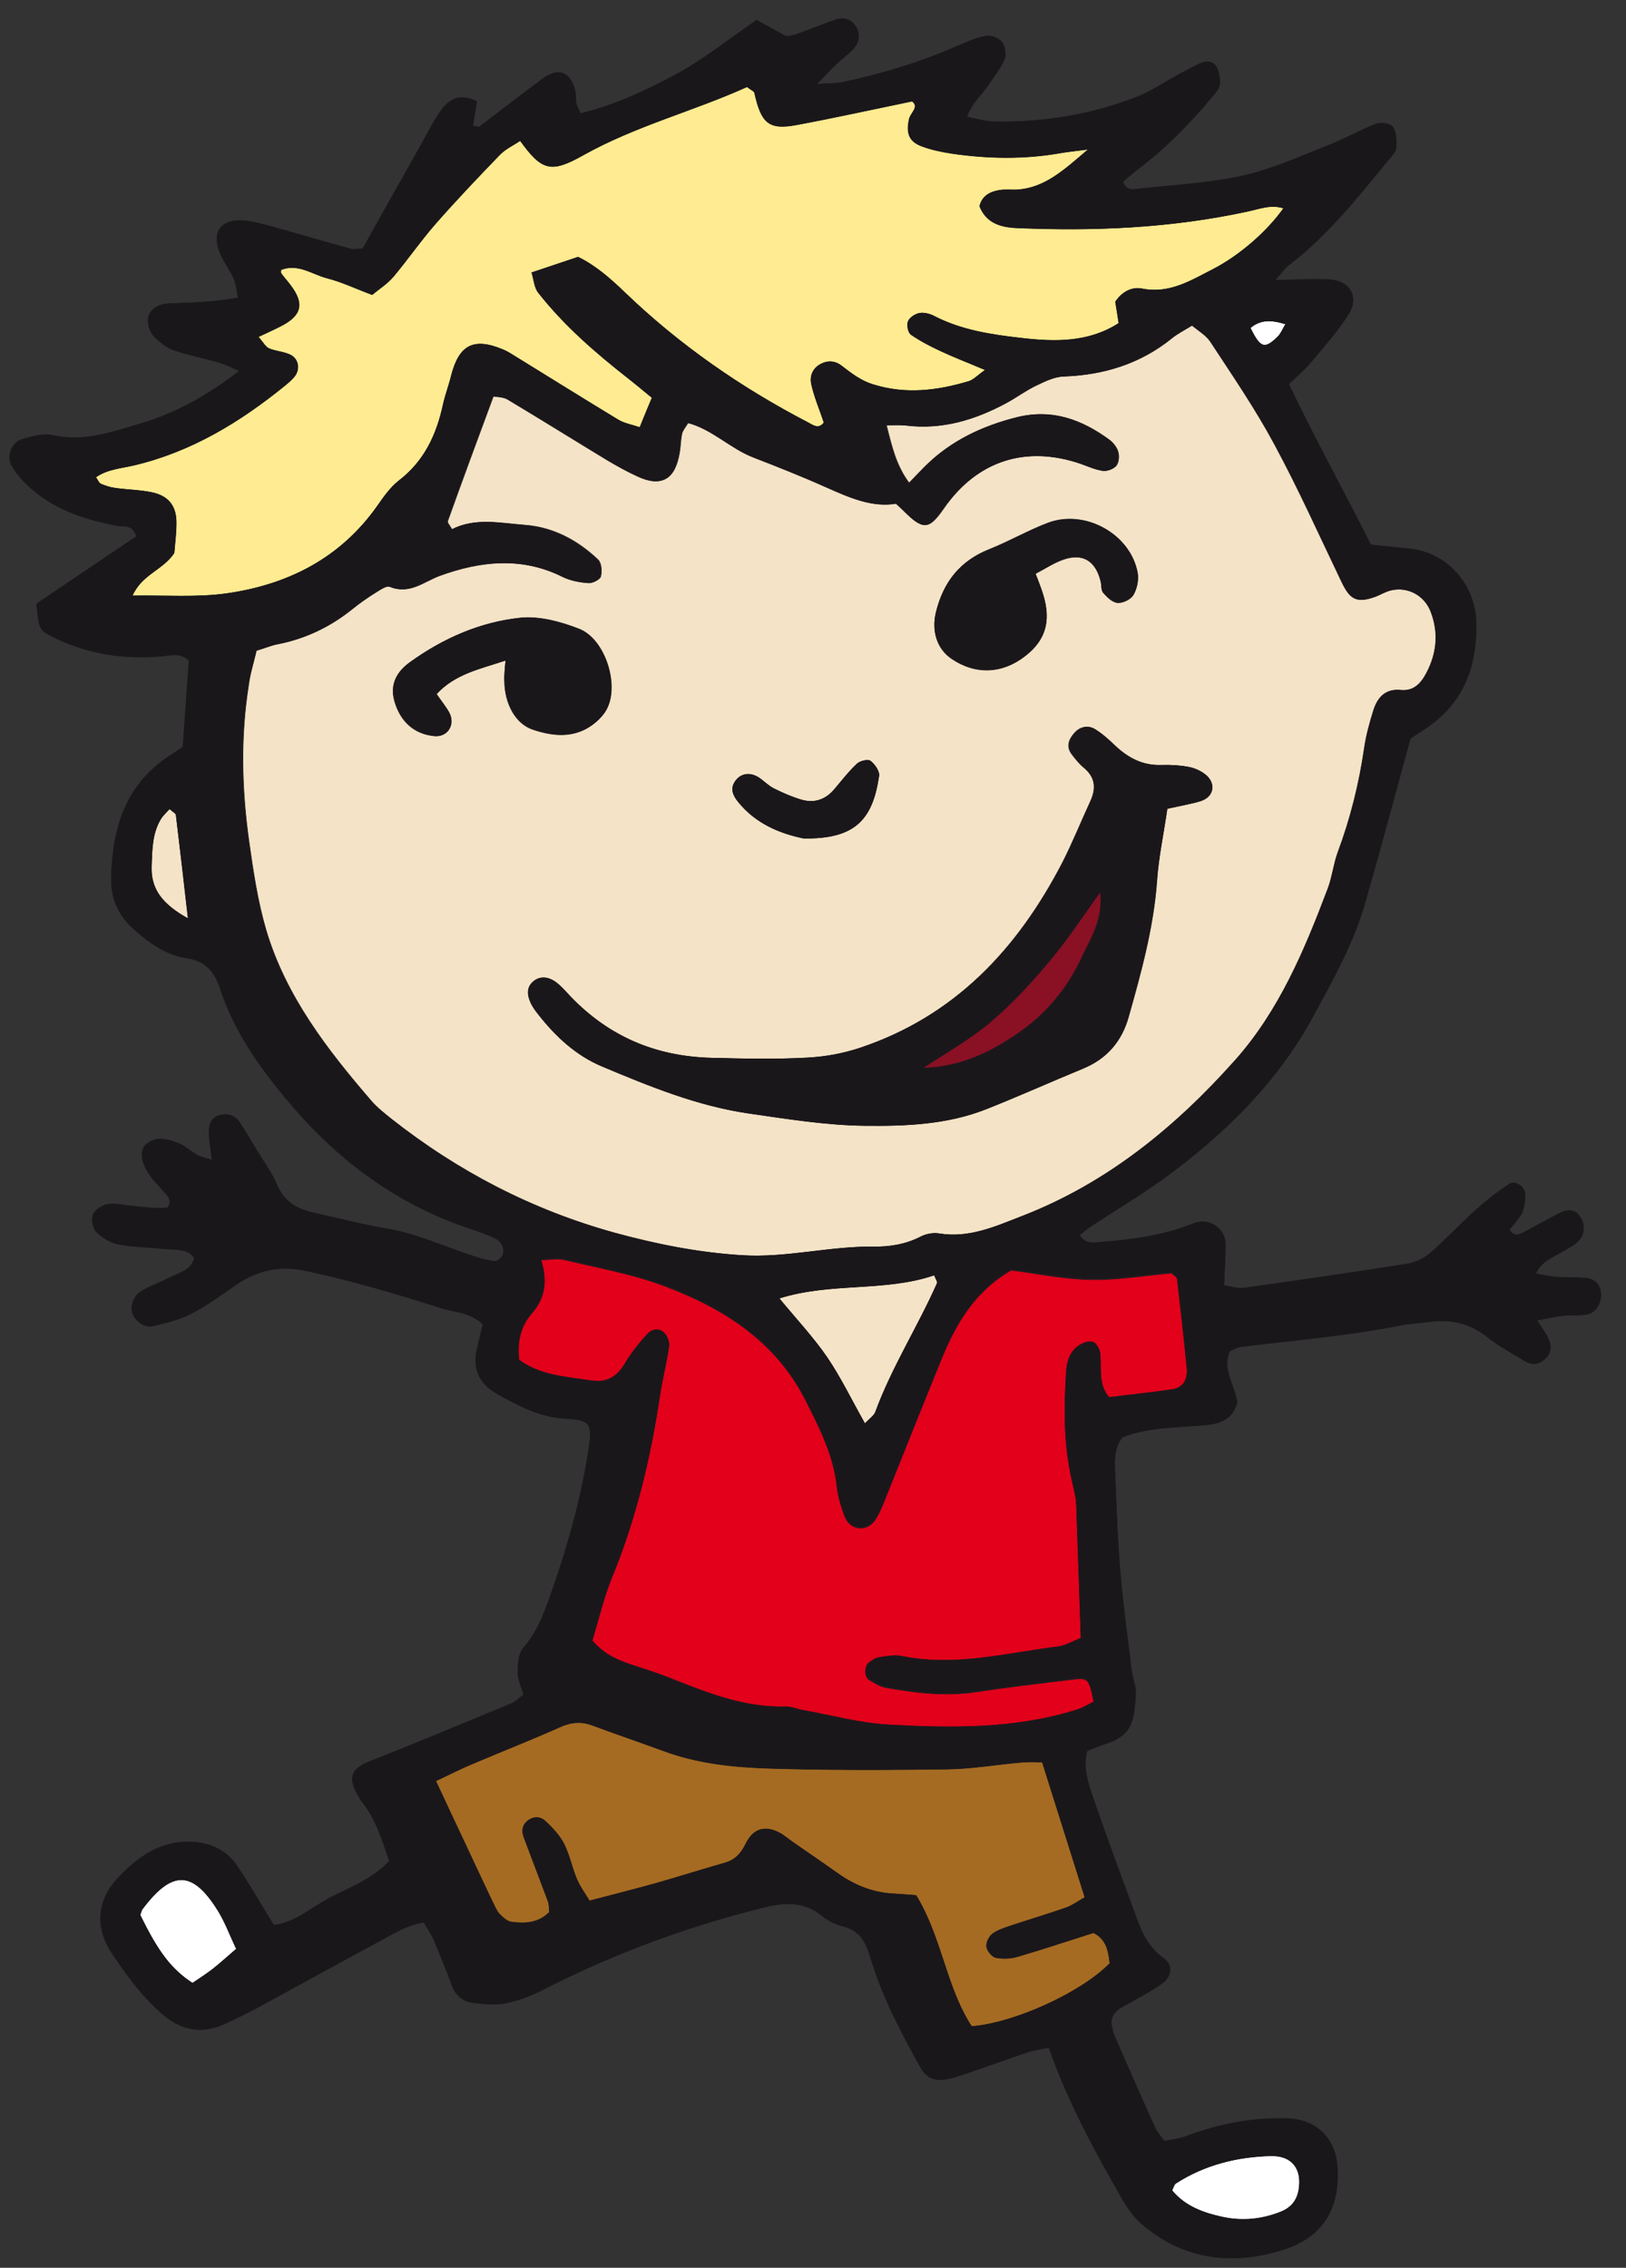 <?xml version="1.0" encoding="UTF-8"?>
<!-- Generator: Adobe Illustrator 28.1.0, SVG Export Plug-In . SVG Version: 6.00 Build 0)  -->
<svg xmlns="http://www.w3.org/2000/svg" xmlns:xlink="http://www.w3.org/1999/xlink" version="1.1" id="Ebene_1" x="0px" y="0px" viewBox="0 0 620.4 865" style="enable-background:new 0 0 620.4 865;" xml:space="preserve">
<rect x="0" y="0" width="620.4" height="865" fill="#333333" stroke="none"/>
<style type="text/css">
	.st0{clip-path:url(#SVGID_00000077304428692652768180000003569084783769447089_);fill:#FFE254;}
	
		.st1{clip-path:url(#SVGID_00000077304428692652768180000003569084783769447089_);fill:none;stroke:#1D1D1B;stroke-width:0.274;stroke-miterlimit:10;}
	.st2{clip-path:url(#SVGID_00000077304428692652768180000003569084783769447089_);fill:#E12185;}
	.st3{clip-path:url(#SVGID_00000077304428692652768180000003569084783769447089_);fill:#FFFFFF;}
	.st4{clip-path:url(#SVGID_00000077304428692652768180000003569084783769447089_);fill:#F5E3C7;}
	.st5{clip-path:url(#SVGID_00000077304428692652768180000003569084783769447089_);fill:#DE5722;}
	.st6{clip-path:url(#SVGID_00000077304428692652768180000003569084783769447089_);fill:#1D1D1B;}
	.st7{clip-path:url(#SVGID_00000080196000096274713150000017554769493926919827_);fill:#8A141F;}
	
		.st8{clip-path:url(#SVGID_00000080196000096274713150000017554769493926919827_);fill:none;stroke:#1D1D1B;stroke-width:1.059;stroke-miterlimit:10;}
	.st9{clip-path:url(#SVGID_00000080196000096274713150000017554769493926919827_);fill:#F7A600;}
	.st10{clip-path:url(#SVGID_00000080196000096274713150000017554769493926919827_);fill:#FFFFFF;}
	.st11{clip-path:url(#SVGID_00000080196000096274713150000017554769493926919827_);fill:#281E18;}
	.st12{clip-path:url(#SVGID_00000080196000096274713150000017554769493926919827_);fill:#F9E39E;}
	.st13{clip-path:url(#SVGID_00000080196000096274713150000017554769493926919827_);fill:#1D1D1B;}
	.st14{clip-path:url(#SVGID_00000119809176221173162480000005330894094472499598_);fill:#FFE254;}
	
		.st15{clip-path:url(#SVGID_00000119809176221173162480000005330894094472499598_);fill:none;stroke:#1D1D1B;stroke-width:0.401;stroke-miterlimit:10;}
	.st16{clip-path:url(#SVGID_00000119809176221173162480000005330894094472499598_);fill:#00B6ED;}
	.st17{clip-path:url(#SVGID_00000119809176221173162480000005330894094472499598_);fill:#0075BF;}
	.st18{clip-path:url(#SVGID_00000119809176221173162480000005330894094472499598_);fill:#EDD0A2;}
	.st19{clip-path:url(#SVGID_00000119809176221173162480000005330894094472499598_);fill:#FFFFFF;}
	.st20{clip-path:url(#SVGID_00000119809176221173162480000005330894094472499598_);fill:#1D1D1B;}
	.st21{clip-path:url(#SVGID_00000101795441130583367870000008469997486857228195_);fill:#EDD0A2;}
	
		.st22{clip-path:url(#SVGID_00000101795441130583367870000008469997486857228195_);fill:none;stroke:#1D1D1B;stroke-width:0.788;stroke-miterlimit:10;}
	.st23{clip-path:url(#SVGID_00000101795441130583367870000008469997486857228195_);fill:#FFE554;}
	.st24{clip-path:url(#SVGID_00000101795441130583367870000008469997486857228195_);fill:#FFFFFF;}
	.st25{clip-path:url(#SVGID_00000101795441130583367870000008469997486857228195_);fill:#FFE254;}
	.st26{clip-path:url(#SVGID_00000101795441130583367870000008469997486857228195_);fill:#F7A600;}
	.st27{clip-path:url(#SVGID_00000101795441130583367870000008469997486857228195_);fill:#A66B1D;}
	.st28{clip-path:url(#SVGID_00000101795441130583367870000008469997486857228195_);fill:#1D1D1B;}
	.st29{clip-path:url(#SVGID_00000062880619480335005890000014259690488685350076_);fill:#FFEB91;}
	
		.st30{clip-path:url(#SVGID_00000062880619480335005890000014259690488685350076_);fill:none;stroke:#1A171B;stroke-width:0.214;stroke-miterlimit:10;}
	.st31{clip-path:url(#SVGID_00000062880619480335005890000014259690488685350076_);fill:#E2001A;}
	.st32{clip-path:url(#SVGID_00000062880619480335005890000014259690488685350076_);fill:#A56B22;}
	.st33{clip-path:url(#SVGID_00000062880619480335005890000014259690488685350076_);fill:#FFFFFF;}
	.st34{clip-path:url(#SVGID_00000062880619480335005890000014259690488685350076_);fill:#F4E3C6;}
	.st35{clip-path:url(#SVGID_00000062880619480335005890000014259690488685350076_);fill:#1A171B;}
	.st36{clip-path:url(#SVGID_00000062880619480335005890000014259690488685350076_);fill:#8A1024;}
	.st37{clip-path:url(#SVGID_00000140014963915381088910000000496654981986374315_);fill:#A56B22;}
	
		.st38{clip-path:url(#SVGID_00000140014963915381088910000000496654981986374315_);fill:none;stroke:#1A171B;stroke-width:0.26;stroke-miterlimit:10;}
	.st39{clip-path:url(#SVGID_00000140014963915381088910000000496654981986374315_);fill:#E2001A;}
	.st40{clip-path:url(#SVGID_00000140014963915381088910000000496654981986374315_);fill:#EDD0A1;}
	.st41{clip-path:url(#SVGID_00000140014963915381088910000000496654981986374315_);fill:#FFE254;}
	.st42{clip-path:url(#SVGID_00000140014963915381088910000000496654981986374315_);fill:#FFFFFF;}
	.st43{clip-path:url(#SVGID_00000140014963915381088910000000496654981986374315_);fill:#8A1024;}
	.st44{clip-path:url(#SVGID_00000140014963915381088910000000496654981986374315_);fill:#1A171B;}
	.st45{clip-path:url(#SVGID_00000176754907230212496290000016340369506478360996_);fill:#F9E39D;}
	
		.st46{clip-path:url(#SVGID_00000176754907230212496290000016340369506478360996_);fill:none;stroke:#1A171B;stroke-width:0.259;stroke-miterlimit:10;}
	.st47{clip-path:url(#SVGID_00000176754907230212496290000016340369506478360996_);fill:#291F1C;}
	.st48{clip-path:url(#SVGID_00000176754907230212496290000016340369506478360996_);fill:#0076BD;}
	.st49{clip-path:url(#SVGID_00000176754907230212496290000016340369506478360996_);fill:#A9DDF4;}
	.st50{clip-path:url(#SVGID_00000176754907230212496290000016340369506478360996_);fill:#FFFFFF;}
	.st51{clip-path:url(#SVGID_00000176754907230212496290000016340369506478360996_);fill:#1A171B;}
	.st52{clip-path:url(#SVGID_00000001636524872913193110000014953917830319538312_);fill:#291F1C;}
	
		.st53{clip-path:url(#SVGID_00000001636524872913193110000014953917830319538312_);fill:none;stroke:#1A171B;stroke-width:0.397;stroke-miterlimit:10;}
	.st54{clip-path:url(#SVGID_00000001636524872913193110000014953917830319538312_);fill:#FFE554;}
	.st55{clip-path:url(#SVGID_00000001636524872913193110000014953917830319538312_);fill:#FFFFFF;}
	.st56{clip-path:url(#SVGID_00000001636524872913193110000014953917830319538312_);fill:#CBA37D;}
	.st57{clip-path:url(#SVGID_00000001636524872913193110000014953917830319538312_);fill:#00B6E8;}
	.st58{clip-path:url(#SVGID_00000001636524872913193110000014953917830319538312_);fill:#1A171B;}
</style>
<g>
	<defs>
		<rect id="SVGID_00000131352288759688760890000014577608720134456985_" x="2.8" y="6.2" width="608.6" height="856"></rect>
	</defs>
	<clipPath id="SVGID_00000065034694184928287910000011143214477483840912_">
		<use xlink:href="#SVGID_00000131352288759688760890000014577608720134456985_" style="overflow:visible;"></use>
	</clipPath>
	<path style="clip-path:url(#SVGID_00000065034694184928287910000011143214477483840912_);fill:#FFEB91;" d="M198.5,53.6   c8.3,11.4,11.6,12.5,23.9,5.6c20.1-11.3,42.3-16.9,62.6-26.1c1.6,1.2,2.8,1.7,2.9,2.3c2.6,11.7,5.5,14.2,16.1,12.2   c14.5-2.7,28.9-5.9,44-9c3,2.2-0.6,4.5-1.1,6.9c-1.2,5.4,0,8.5,4.9,10.3c3.5,1.3,7.3,2.1,11.1,2.7c13.8,2,27.6,2.3,41.4-0.1   c2.8-0.5,5.5-0.8,11.1-1.5c-9.5,8.2-16.6,14.8-27.2,15.6c-2.4,0.2-4.8-0.2-7.1,0.2c-3.4,0.6-6.4,2.1-7.3,6   c2.5,6.2,7.7,7.9,13.8,8.2c29.7,1.3,59.2,0,88.3-6.3c4.5-1,8.9-2.9,13.9-1.2c-6.1,8.7-16.7,18-26.9,23.3   c-8.5,4.3-16.6,9.5-27.1,7.5c-3.8-0.8-7.5,1-10.2,4.9c0.4,2.3,0.8,5.1,1.3,8.2c-11.6,7.5-24.5,7.2-37.4,5.7   c-11.4-1.3-22.7-3-33.2-8.4c-1.6-0.8-3.8-1.4-5.5-1.1c-1.6,0.3-3.7,1.6-4.3,3.1c-0.6,1.4,0,4.2,1.1,5c3.5,2.4,7.3,4.4,11.2,6.2   c5.1,2.4,10.4,4.4,17.2,7.3c-3,2.1-4.5,3.8-6.4,4.4c-12.1,3.6-24.1,5.1-36.6,1.2c-4.8-1.5-8.4-4.3-12.1-7.2c-2.5-1.9-5.3-2-8.1-0.4   c-2.9,1.7-3.8,4.7-3.2,7.4c1.1,5,3.2,9.8,4.8,14.7c-2.1,2.8-4.3,1-6.2,0c-25.6-13.3-49.1-29.6-69.9-49.6   c-5.5-5.3-11.2-10.3-17.8-13.5c-6,2-11.3,3.8-17.6,5.9c0.8,2.7,1,5.7,2.5,7.6c9.8,12.5,21.7,22.8,34.2,32.6c3,2.3,5.8,4.7,9.2,7.5   c-1.6,3.8-3,7.2-4.7,11.4c-3.2-1.1-6-1.6-8.2-2.9c-13.1-7.9-26-16-39-24c-1.6-1-3.2-2.1-5-2.8c-11.2-4.7-16.7-1.8-19.7,10   c-0.9,3.7-2.3,7.3-3.1,11c-2.5,11.5-7.2,21.6-16.9,29c-3.3,2.6-5.9,6.3-8.3,9.8c-14.2,20-34.3,30-57.9,33.3   c-11.2,1.5-22.8,0.6-35.6,0.8c3.6-8.3,11.7-9.9,16-16.4c0.2-3.5,0.8-7.7,0.8-11.9c-0.1-6.1-3.1-9.8-9.2-11.1c-4.7-1-9.5-1-14.2-1.7   c-1.9-0.3-3.7-0.9-5.4-1.6c-0.7-0.3-1.1-1.4-1.9-2.6c4.4-3.1,9.8-3.4,14.7-4.6c21.9-5.2,40.5-16.6,57.7-30.6c1.1-0.9,2.2-1.9,3.1-3   c2.5-2.7,1.9-7-1.4-8.5c-2.5-1.2-5.6-1.3-8.1-2.4c-1.4-0.6-2.3-2.5-4.1-4.5c3.4-1.6,5.9-2.8,8.4-4c8.2-4.1,9.3-8.6,3.9-15.7   c-1.1-1.5-2.4-2.9-3.5-4.4c-0.2-0.3-0.1-0.9-0.1-1.5c6.5-2.6,11.9,1.7,17.7,3.2c5.5,1.4,10.7,3.9,17.1,6.3c2.5-2.1,5.8-4.1,8.1-6.9   c5.6-6.5,10.5-13.7,16.1-20.2c7.9-9,16.1-17.6,24.4-26.2C192.7,56.8,195.8,55.4,198.5,53.6"></path>
	
		<path style="clip-path:url(#SVGID_00000065034694184928287910000011143214477483840912_);fill:none;stroke:#1A171B;stroke-width:0.214;stroke-miterlimit:10;" d="   M198.5,53.6c8.3,11.4,11.6,12.5,23.9,5.6c20.1-11.3,42.3-16.9,62.6-26.1c1.6,1.2,2.8,1.7,2.9,2.3c2.6,11.7,5.5,14.2,16.1,12.2   c14.5-2.7,28.9-5.9,44-9c3,2.2-0.6,4.5-1.1,6.9c-1.2,5.4,0,8.5,4.9,10.3c3.5,1.3,7.3,2.1,11.1,2.7c13.8,2,27.6,2.3,41.4-0.1   c2.8-0.5,5.5-0.8,11.1-1.5c-9.5,8.2-16.6,14.8-27.2,15.6c-2.4,0.2-4.8-0.2-7.1,0.2c-3.4,0.6-6.4,2.1-7.3,6   c2.5,6.2,7.7,7.9,13.8,8.2c29.7,1.3,59.2,0,88.3-6.3c4.5-1,8.9-2.9,13.9-1.2c-6.1,8.7-16.7,18-26.9,23.3   c-8.5,4.3-16.6,9.5-27.1,7.5c-3.8-0.8-7.5,1-10.2,4.9c0.4,2.3,0.8,5.1,1.3,8.2c-11.6,7.5-24.5,7.2-37.4,5.7   c-11.4-1.3-22.7-3-33.2-8.4c-1.6-0.8-3.8-1.4-5.5-1.1c-1.6,0.3-3.7,1.6-4.3,3.1c-0.6,1.4,0,4.2,1.1,5c3.5,2.4,7.3,4.4,11.2,6.2   c5.1,2.4,10.4,4.4,17.2,7.3c-3,2.1-4.5,3.8-6.4,4.4c-12.1,3.6-24.1,5.1-36.6,1.2c-4.8-1.5-8.4-4.3-12.1-7.2c-2.5-1.9-5.3-2-8.1-0.4   c-2.9,1.7-3.8,4.7-3.2,7.4c1.1,5,3.2,9.8,4.8,14.7c-2.1,2.8-4.3,1-6.2,0c-25.6-13.3-49.1-29.6-69.9-49.6   c-5.5-5.3-11.2-10.3-17.8-13.5c-6,2-11.3,3.8-17.6,5.9c0.8,2.7,1,5.7,2.5,7.6c9.8,12.5,21.7,22.8,34.2,32.6c3,2.3,5.8,4.7,9.2,7.5   c-1.6,3.8-3,7.2-4.7,11.4c-3.2-1.1-6-1.6-8.2-2.9c-13.1-7.9-26-16-39-24c-1.6-1-3.2-2.1-5-2.8c-11.2-4.7-16.7-1.8-19.7,10   c-0.9,3.7-2.3,7.3-3.1,11c-2.5,11.5-7.2,21.6-16.9,29c-3.3,2.6-5.9,6.3-8.3,9.8c-14.2,20-34.3,30-57.9,33.3   c-11.2,1.5-22.8,0.6-35.6,0.8c3.6-8.3,11.7-9.9,16-16.4c0.2-3.5,0.8-7.7,0.8-11.9c-0.1-6.1-3.1-9.8-9.2-11.1c-4.7-1-9.5-1-14.2-1.7   c-1.9-0.3-3.7-0.9-5.4-1.6c-0.7-0.3-1.1-1.4-1.9-2.6c4.4-3.1,9.8-3.4,14.7-4.6c21.9-5.2,40.5-16.6,57.7-30.6c1.1-0.9,2.2-1.9,3.1-3   c2.5-2.7,1.9-7-1.4-8.5c-2.5-1.2-5.6-1.3-8.1-2.4c-1.4-0.6-2.3-2.5-4.1-4.5c3.4-1.6,5.9-2.8,8.4-4c8.2-4.1,9.3-8.6,3.9-15.7   c-1.1-1.5-2.4-2.9-3.5-4.4c-0.2-0.3-0.1-0.9-0.1-1.5c6.5-2.6,11.9,1.7,17.7,3.2c5.5,1.4,10.7,3.9,17.1,6.3c2.5-2.1,5.8-4.1,8.1-6.9   c5.6-6.5,10.5-13.7,16.1-20.2c7.9-9,16.1-17.6,24.4-26.2C192.7,56.8,195.8,55.4,198.5,53.6z"></path>
	<path style="clip-path:url(#SVGID_00000065034694184928287910000011143214477483840912_);fill:#E2001A;" d="M225.9,625.8   c2.5-8.1,4.3-16,7.3-23.5c9.4-22.7,15-46.3,18.6-70.4c0.9-6.1,2.5-12.2,3.4-18.3c0.2-1.6-0.7-3.8-1.8-4.9c-2-2-4.8-1.3-6.4,0.5   c-3.2,3.5-6.2,7.2-8.6,11.3c-3.1,5.2-7.1,7.3-13.1,6.4c-9.3-1.5-19-1.7-27.3-7.9c-0.9-6.7,0.6-13.1,4.6-17.7   c5.4-6.1,6.3-12.5,3.7-20.7c3.6-0.1,6.4-0.7,8.9-0.1c13,3.1,26.3,5.4,38.8,10.2c22.2,8.4,41.8,20.8,53.2,43   c5.4,10.6,10.9,21.3,12.2,33.5c0.4,3.8,1.6,7.5,2.9,11.1c1.9,5.2,8.1,6.2,11.3,1.8c1.7-2.2,2.7-5,3.8-7.6   c7.3-18.1,14.5-36.3,21.9-54.4c5.5-13.5,12.8-25.7,26.5-33.6c9.5,1.2,19.9,3.4,30.3,3.6c10.4,0.2,20.8-1.6,30.9-2.5   c0.9,0.9,2.1,1.5,2.2,2.2c1.3,11.3,2.6,22.7,3.7,34c0.5,4.8-1.5,7.9-5.7,8.5c-8,1.2-16,2-24.1,3c-4.3-5.3-2.8-11.2-3.4-16.7   c-0.2-1.6-1.4-3.8-2.7-4.4c-1.3-0.5-3.6,0.3-5.1,1.2c-3.5,2.2-4.7,5.8-5,9.8c-0.9,13.9-1,27.7,2.1,41.3c0.5,2.3,1.1,4.6,1.5,7   c0.2,1.4,0.3,2.8,0.3,4.3c0.6,16.2,1.1,32.3,1.7,49.3c-2.9,1.1-5.8,2.9-8.9,3.3c-19.8,2.5-39.5,7.7-59.7,3.6   c-2.7-0.6-5.7,0.1-8.5,0.5c-1.3,0.2-2.6,1.1-3.7,1.9c-1.8,1.2-1.9,5.2-0.1,6.3c2,1.2,4.1,2.6,6.4,3c11.3,2,22.6,3.4,34.2,1.7   c12.3-1.9,24.6-3.3,36.9-4.8c6.2-0.8,6.5-0.4,8.3,8.8c-1.9,0.9-3.9,2.2-6,2.9c-23.6,7.7-48.1,7.2-72.4,5.9   c-10.9-0.6-21.6-3.6-32.4-5.5c-2.3-0.4-4.7-1.5-7-1.4c-16.3,0.4-30.8-5.8-45.5-11.5c-4.4-1.7-9-3.1-13.5-4.6   C235.7,633.2,230.7,631.4,225.9,625.8"></path>
	
		<path style="clip-path:url(#SVGID_00000065034694184928287910000011143214477483840912_);fill:none;stroke:#1A171B;stroke-width:0.214;stroke-miterlimit:10;" d="   M225.9,625.8c2.5-8.1,4.3-16,7.3-23.5c9.4-22.7,15-46.3,18.6-70.4c0.9-6.1,2.5-12.2,3.4-18.3c0.2-1.6-0.7-3.8-1.8-4.9   c-2-2-4.8-1.3-6.4,0.5c-3.2,3.5-6.2,7.2-8.6,11.3c-3.1,5.2-7.1,7.3-13.1,6.4c-9.3-1.5-19-1.7-27.3-7.9c-0.9-6.7,0.6-13.1,4.6-17.7   c5.4-6.1,6.3-12.5,3.7-20.7c3.6-0.1,6.4-0.7,8.9-0.1c13,3.1,26.3,5.4,38.8,10.2c22.2,8.4,41.8,20.8,53.2,43   c5.4,10.6,10.9,21.3,12.2,33.5c0.4,3.8,1.6,7.5,2.9,11.1c1.9,5.2,8.1,6.2,11.3,1.8c1.7-2.2,2.7-5,3.8-7.6   c7.3-18.1,14.5-36.3,21.9-54.4c5.5-13.5,12.8-25.7,26.5-33.6c9.5,1.2,19.9,3.4,30.3,3.6c10.4,0.2,20.8-1.6,30.9-2.5   c0.9,0.9,2.1,1.5,2.2,2.2c1.3,11.3,2.6,22.7,3.7,34c0.5,4.8-1.5,7.9-5.7,8.5c-8,1.2-16,2-24.1,3c-4.3-5.3-2.8-11.2-3.4-16.7   c-0.2-1.6-1.4-3.8-2.7-4.4c-1.3-0.5-3.6,0.3-5.1,1.2c-3.5,2.2-4.7,5.8-5,9.8c-0.9,13.9-1,27.7,2.1,41.3c0.5,2.3,1.1,4.6,1.5,7   c0.2,1.4,0.3,2.8,0.3,4.3c0.6,16.2,1.1,32.3,1.7,49.3c-2.9,1.1-5.8,2.9-8.9,3.3c-19.8,2.5-39.5,7.7-59.7,3.6   c-2.7-0.6-5.7,0.1-8.5,0.5c-1.3,0.2-2.6,1.1-3.7,1.9c-1.8,1.2-1.9,5.2-0.1,6.3c2,1.2,4.1,2.6,6.4,3c11.3,2,22.6,3.4,34.2,1.7   c12.3-1.9,24.6-3.3,36.9-4.8c6.2-0.8,6.5-0.4,8.3,8.8c-1.9,0.9-3.9,2.2-6,2.9c-23.6,7.7-48.1,7.2-72.4,5.9   c-10.9-0.6-21.6-3.6-32.4-5.5c-2.3-0.4-4.7-1.5-7-1.4c-16.3,0.4-30.8-5.8-45.5-11.5c-4.4-1.7-9-3.1-13.5-4.6   C235.7,633.2,230.7,631.4,225.9,625.8z"></path>
	<path style="clip-path:url(#SVGID_00000065034694184928287910000011143214477483840912_);fill:#A56B22;" d="M166.2,679.3   c5.1-2.4,9.7-4.8,14.5-6.8c11-4.7,22.1-9,33-13.9c4.3-1.9,8.1-2.2,12.4-0.6c8.9,3.4,18,6.4,27,9.7c13.2,4.9,27,6.2,40.8,6.7   c22.4,0.7,44.9,0.6,67.3,0.3c9.5-0.1,19-1.8,28.5-2.6c2.7-0.2,5.5-0.1,8-0.1c5.5,17.5,10.8,34.3,16.3,51.7c-2.6,1.5-4.8,3.1-7.3,4   c-7.2,2.5-14.5,4.7-21.8,7.1c-2.2,0.8-4.6,1.6-6.4,3c-1.2,1-2.3,3.3-2,4.8c0.3,1.6,2.1,3.7,3.5,4c2.6,0.5,5.7,0.3,8.3-0.4   c9.6-2.8,19.1-6,28.9-9.1c5,2.5,5.8,7.1,6.3,11.8c-10.8,11.1-36.4,22.9-52.8,24.1c-9.8-15-11.4-34-21.2-50   c-2.7-0.2-5.5-0.4-8.3-0.6c-7.9-0.4-14.9-3.1-21.3-7.6c-5.8-4.1-11.8-8.2-17.7-12.3c-1.6-1.1-3-2.4-4.7-3.3   c-5.4-2.9-10-1.9-12.9,4.1c-1.9,3.8-4.1,6.2-8,7.3c-8.7,2.5-17.3,5.2-26,7.7c-8.2,2.3-16.6,4.4-25.7,6.8c-1.7-2.8-3.7-5.5-4.9-8.4   c-1.8-4.4-2.7-9.2-4.9-13.5c-1.7-3.2-4.4-6.1-7.1-8.6c-1.7-1.6-4.3-1.9-6.6-0.1c-2.2,1.8-2.3,4-1.4,6.4c3,8,6.2,16,9.1,24.1   c0.5,1.3,0.4,2.7,0.6,4.3c-4.2,4.3-9.4,4.5-14.6,3.8c-1.6-0.2-3.3-1.8-4.6-3.1c-1.2-1.4-1.9-3.3-2.8-5   C180.8,710.5,174,695.8,166.2,679.3"></path>
	
		<path style="clip-path:url(#SVGID_00000065034694184928287910000011143214477483840912_);fill:none;stroke:#1A171B;stroke-width:0.214;stroke-miterlimit:10;" d="   M166.2,679.3c5.1-2.4,9.7-4.8,14.5-6.8c11-4.7,22.1-9,33-13.9c4.3-1.9,8.1-2.2,12.4-0.6c8.9,3.4,18,6.4,27,9.7   c13.2,4.9,27,6.2,40.8,6.7c22.4,0.7,44.9,0.6,67.3,0.3c9.5-0.1,19-1.8,28.5-2.6c2.7-0.2,5.5-0.1,8-0.1   c5.5,17.5,10.8,34.3,16.3,51.7c-2.6,1.5-4.8,3.1-7.3,4c-7.2,2.5-14.5,4.7-21.8,7.1c-2.2,0.8-4.6,1.6-6.4,3c-1.2,1-2.3,3.3-2,4.8   c0.3,1.6,2.1,3.7,3.5,4c2.6,0.5,5.7,0.3,8.3-0.4c9.6-2.8,19.1-6,28.9-9.1c5,2.5,5.8,7.1,6.3,11.8c-10.8,11.1-36.4,22.9-52.8,24.1   c-9.8-15-11.4-34-21.2-50c-2.7-0.2-5.5-0.4-8.3-0.6c-7.9-0.4-14.9-3.1-21.3-7.6c-5.8-4.1-11.8-8.2-17.7-12.3   c-1.6-1.1-3-2.4-4.7-3.3c-5.4-2.9-10-1.9-12.9,4.1c-1.9,3.8-4.1,6.2-8,7.3c-8.7,2.5-17.3,5.2-26,7.7c-8.2,2.3-16.6,4.4-25.7,6.8   c-1.7-2.8-3.7-5.5-4.9-8.4c-1.8-4.4-2.7-9.2-4.9-13.5c-1.7-3.2-4.4-6.1-7.1-8.6c-1.7-1.6-4.3-1.9-6.6-0.1c-2.2,1.8-2.3,4-1.4,6.4   c3,8,6.2,16,9.1,24.1c0.5,1.3,0.4,2.7,0.6,4.3c-4.2,4.3-9.4,4.5-14.6,3.8c-1.6-0.2-3.3-1.8-4.6-3.1c-1.2-1.4-1.9-3.3-2.8-5   C180.8,710.5,174,695.8,166.2,679.3z"></path>
	<path style="clip-path:url(#SVGID_00000065034694184928287910000011143214477483840912_);fill:#FFFFFF;" d="M53.4,730.4   c0.5-1.3,0.6-1.8,0.8-2.2c11.3-15.1,19.3-15,29,0.6c2.7,4.4,4.5,9.3,7,14.6c-3.3,2.8-6,5.3-8.9,7.6c-2.6,2-5.4,3.8-7.9,5.5   C65.4,751.2,60.3,744.6,53.4,730.4"></path>
	
		<path style="clip-path:url(#SVGID_00000065034694184928287910000011143214477483840912_);fill:none;stroke:#1A171B;stroke-width:0.214;stroke-miterlimit:10;" d="   M53.4,730.4c0.5-1.3,0.6-1.8,0.8-2.2c11.3-15.1,19.3-15,29,0.6c2.7,4.4,4.5,9.3,7,14.6c-3.3,2.8-6,5.3-8.9,7.6   c-2.6,2-5.4,3.8-7.9,5.5C65.4,751.2,60.3,744.6,53.4,730.4z"></path>
	<path style="clip-path:url(#SVGID_00000065034694184928287910000011143214477483840912_);fill:#FFFFFF;" d="M447.1,835.5   c0.6-1.2,0.8-2.3,1.5-2.7c11-7.1,23.4-10.2,36.3-10.5c8.2-0.2,12.1,5.1,10.7,13c-0.7,4.1-2.9,6.9-6.7,8.4c-7.2,3-14.6,3.7-22.3,2.1   C459.1,844.1,452.1,841.6,447.1,835.5"></path>
	
		<path style="clip-path:url(#SVGID_00000065034694184928287910000011143214477483840912_);fill:none;stroke:#1A171B;stroke-width:0.214;stroke-miterlimit:10;" d="   M447.1,835.5c0.6-1.2,0.8-2.3,1.5-2.7c11-7.1,23.4-10.2,36.3-10.5c8.2-0.2,12.1,5.1,10.7,13c-0.7,4.1-2.9,6.9-6.7,8.4   c-7.2,3-14.6,3.7-22.3,2.1C459.1,844.1,452.1,841.6,447.1,835.5z"></path>
	<path style="clip-path:url(#SVGID_00000065034694184928287910000011143214477483840912_);fill:#F4E3C6;" d="M306.6,319.7   c19.5,0.3,26.2-7,28.7-23.7c0.3-1.8-1.6-4.4-3.2-5.7c-1-0.7-4,0-5.1,1.1c-3.1,2.9-5.7,6.3-8.5,9.6c-3.4,4.1-7.8,5.6-12.8,4.1   c-3.6-1.1-7.1-2.6-10.5-4.3c-2.1-1.1-3.8-2.9-5.8-4.2c-3.3-2.1-6.8-1.5-8.8,1.4c-2.1,2.9-0.7,5.5,1.1,7.8   C288.3,314,297.4,317.8,306.6,319.7 M395,218.8c4-2.1,7.2-4.2,10.7-5.4c7.5-2.6,12.5,0.5,14.4,8.6c0.3,1.4,0.1,3.2,0.9,4.1   c1.5,1.7,3.5,3.7,5.5,3.8c2,0.1,4.9-1.3,5.9-3c1.3-2.3,2-5.5,1.6-8.1c-2.5-14.8-19.9-24.6-34.2-19.1c-7.6,2.9-14.7,7-22.2,10   c-11.2,4.4-17.6,12.5-20.4,24c-1.7,7,0.3,13.8,6,17.6c9,6.1,19.2,5.7,27.9-1.1c8.3-6.4,10.1-14.3,6.1-25.5   C396.7,223.2,396.2,221.9,395,218.8 M193,251.8c-0.2,3.3-0.6,5.6-0.5,7.9c0.1,8.9,4.3,16.3,10.7,18.5c9.1,3.1,17.9,3.4,25.3-4   c1.3-1.3,2.5-2.9,3.2-4.6c4.2-9.4-1.3-25.9-11-29.6c-7-2.7-15-4.9-22.2-4.2c-15.3,1.6-29.5,7.8-42.1,16.9c-5,3.6-7.7,8.4-5.8,14.9   c2.3,7.8,7.6,12.4,15.2,13.1c4.8,0.4,7.8-4.2,5.4-8.7c-1.2-2.4-3-4.6-4.9-7.2C173.7,256.9,183,255.2,193,251.8 M445.3,308.4   c3.7-0.8,5.5-1.1,7.3-1.6c1.9-0.4,3.8-0.8,5.5-1.4c4.8-1.8,5.6-6.7,1.4-10c-1.8-1.4-4.1-2.4-6.3-2.8c-3.3-0.6-6.7-0.8-10-0.7   c-7.2,0.3-12.9-2.5-18-7.4c-2.4-2.3-4.9-4.5-7.7-6.3c-2.8-1.7-5.7-0.8-7.7,1.6c-2,2.3-3,5-0.9,7.8c1.4,1.9,3,3.8,4.8,5.3   c4.4,3.7,4.6,8,2.3,12.9c-3.6,7.8-6.8,15.8-10.7,23.4c-17.1,32.9-41,58.5-77.3,70.6c-6.4,2.1-12.8,3.3-19.6,3.7   c-12.4,0.7-24.8,0.4-37.2,0.1c-21.2-0.6-39-8.1-53.6-23.3c-2-2-3.8-4.3-6.1-5.9c-2.4-1.6-5.4-2.2-8,0c-2.6,2.2-2.3,5.1-1.1,7.8   c0.7,1.7,1.9,3.3,3.1,4.8c6.6,8.4,14.4,15.6,24.2,19.7c18.1,7.6,36.3,15,55.8,17.9c14.6,2.1,29.4,4.5,44.1,4.7   c15.6,0.2,31.6-0.4,46.5-6.3c12.4-4.9,24.6-10.4,37-15.5c9.1-3.7,14.7-10.3,17.3-19.7c4.8-17,9.5-34,10.8-51.8   C442,327,443.9,318.1,445.3,308.4 M97.8,248.1c3.8-1.2,6-2.1,8.4-2.5c10.5-2.1,19.9-6.6,28.2-13.3c3-2.4,6.1-4.6,9.4-6.6   c1.6-1,3.9-2.5,5.1-2c7.4,3.1,12.7-1.8,18.8-4.1c15.7-5.7,31.5-7.4,47.3,0.4c2.9,1.4,6.3,2,9.6,2.3c1.5,0.1,4.3-1.3,4.6-2.4   c0.5-2,0.3-5.1-1-6.4c-7.8-7.4-17.1-12.4-27.9-13.2c-9.4-0.7-19-2.9-27.8,1.7c-1-1.7-1.9-2.7-1.7-3.2c5.6-15.7,11.4-31.3,17.5-47.8   c1.5,0.3,4,0.2,5.8,1.3c12.7,7.6,25.3,15.5,37.9,23.1c3.7,2.2,7.5,4.3,11.4,6.1c9.1,4.3,14.2,1.4,15.9-9c0.4-2.4,0.4-4.8,0.9-7.1   c0.3-1.3,1.3-2.4,2.4-4.2c9.5,2.5,16.3,9.8,25.1,13.2c9.3,3.6,18.6,7.4,27.8,11.4c8.8,3.9,17.5,7.8,26.6,6.2c1.6,1.4,2.3,2,2.9,2.7   c7.3,7.5,9.4,7.4,15.1-0.8c12.7-18.3,31.5-24.4,52.7-17c2.7,0.9,5.4,2.2,8.2,2.6c1.6,0.2,3.9-0.7,4.9-1.9c1-1.2,1.2-3.7,0.7-5.3   c-0.5-1.7-1.9-3.4-3.3-4.5c-10.4-7.6-21.7-11.9-34.9-8.6c-13.2,3.3-25.2,8.8-35,18.6c-2,2-3.9,4-6.4,6.6c-5.1-6.8-6.7-14-8.8-22.3   c3.2,0,5.5-0.1,7.6,0.1c13.9,1.7,26.5-2.2,38.5-8.7c3.8-2.1,7.3-4.7,11.1-6.5c3.3-1.6,7-3.4,10.6-3.5c15.3-0.6,29.1-4.8,41.1-14.5   c2.2-1.8,4.8-3.1,7.9-5c2.5,2.2,5.5,3.9,7.2,6.4c8.3,12.8,17,25.5,24.3,38.9c9.3,17.2,17.3,35.1,25.8,52.8   c3.2,6.6,5.6,7.9,12.3,5.5c2.2-0.8,4.3-2.2,6.6-2.6c6.4-1.3,12.6,2.1,15,8.2c3.2,8.1,2.4,15.9-1.6,23.5c-2.1,4-5,7.1-10,6.6   c-6-0.6-8.8,3-10.4,7.9c-1.4,4.5-2.7,9.2-3.4,13.9c-2,13.8-5.3,27.2-10.2,40.2c-1.7,4.5-2.1,9.3-3.8,13.8   c-8.8,23.3-18.5,46.4-35.2,65.2c-22.7,25.6-48.8,47-81.4,59.6c-10.3,4-20.2,8.6-31.7,6.7c-2.2-0.4-5,0.1-6.9,1.1   c-5.7,3-11.9,4-18.1,3.9c-16.8-0.2-33.2,4.3-50,3.3c-16.8-1-33.1-4.3-49.3-8.7c-31.2-8.7-59.4-23.3-84.9-43.4   c-2.6-2.1-5.3-4.2-7.5-6.7c-16.9-19.6-32.8-40.1-40.3-65.4c-3.2-10.9-4.9-22.4-6.5-33.7c-2.8-20-3.3-40-0.1-60   C95.4,256.9,96.7,252.8,97.8,248.1"></path>
	
		<path style="clip-path:url(#SVGID_00000065034694184928287910000011143214477483840912_);fill:none;stroke:#1A171B;stroke-width:0.214;stroke-miterlimit:10;" d="   M306.6,319.7c19.5,0.3,26.2-7,28.7-23.7c0.3-1.8-1.6-4.4-3.2-5.7c-1-0.7-4,0-5.1,1.1c-3.1,2.9-5.7,6.3-8.5,9.6   c-3.4,4.1-7.8,5.6-12.8,4.1c-3.6-1.1-7.1-2.6-10.5-4.3c-2.1-1.1-3.8-2.9-5.8-4.2c-3.3-2.1-6.8-1.5-8.8,1.4   c-2.1,2.9-0.7,5.5,1.1,7.8C288.3,314,297.4,317.8,306.6,319.7z M395,218.8c4-2.1,7.2-4.2,10.7-5.4c7.5-2.6,12.5,0.5,14.4,8.6   c0.3,1.4,0.1,3.2,0.9,4.1c1.5,1.7,3.5,3.7,5.5,3.8c2,0.1,4.9-1.3,5.9-3c1.3-2.3,2-5.5,1.6-8.1c-2.5-14.8-19.9-24.6-34.2-19.1   c-7.6,2.9-14.7,7-22.2,10c-11.2,4.4-17.6,12.5-20.4,24c-1.7,7,0.3,13.8,6,17.6c9,6.1,19.2,5.7,27.9-1.1c8.3-6.4,10.1-14.3,6.1-25.5   C396.7,223.2,396.2,221.9,395,218.8z M193,251.8c-0.2,3.3-0.6,5.6-0.5,7.9c0.1,8.9,4.3,16.3,10.7,18.5c9.1,3.1,17.9,3.4,25.3-4   c1.3-1.3,2.5-2.9,3.2-4.6c4.2-9.4-1.3-25.9-11-29.6c-7-2.7-15-4.9-22.2-4.2c-15.3,1.6-29.5,7.8-42.1,16.9c-5,3.6-7.7,8.4-5.8,14.9   c2.3,7.8,7.6,12.4,15.2,13.1c4.8,0.4,7.8-4.2,5.4-8.7c-1.2-2.4-3-4.6-4.9-7.2C173.7,256.9,183,255.2,193,251.8z M445.3,308.4   c3.7-0.8,5.5-1.1,7.3-1.6c1.9-0.4,3.8-0.8,5.5-1.4c4.8-1.8,5.6-6.7,1.4-10c-1.8-1.4-4.1-2.4-6.3-2.8c-3.3-0.6-6.7-0.8-10-0.7   c-7.2,0.3-12.9-2.5-18-7.4c-2.4-2.3-4.9-4.5-7.7-6.3c-2.8-1.7-5.7-0.8-7.7,1.6c-2,2.3-3,5-0.9,7.8c1.4,1.9,3,3.8,4.8,5.3   c4.4,3.7,4.6,8,2.3,12.9c-3.6,7.8-6.8,15.8-10.7,23.4c-17.1,32.9-41,58.5-77.3,70.6c-6.4,2.1-12.8,3.3-19.6,3.7   c-12.4,0.7-24.8,0.4-37.2,0.1c-21.2-0.6-39-8.1-53.6-23.3c-2-2-3.8-4.3-6.1-5.9c-2.4-1.6-5.4-2.2-8,0c-2.6,2.2-2.3,5.1-1.1,7.8   c0.7,1.7,1.9,3.3,3.1,4.8c6.6,8.4,14.4,15.6,24.2,19.7c18.1,7.6,36.3,15,55.8,17.9c14.6,2.1,29.4,4.5,44.1,4.7   c15.6,0.2,31.6-0.4,46.5-6.3c12.4-4.9,24.6-10.4,37-15.5c9.1-3.7,14.7-10.3,17.3-19.7c4.8-17,9.5-34,10.8-51.8   C442,327,443.9,318.1,445.3,308.4z M97.8,248.1c3.8-1.2,6-2.1,8.4-2.5c10.5-2.1,19.9-6.6,28.2-13.3c3-2.4,6.1-4.6,9.4-6.6   c1.6-1,3.9-2.5,5.1-2c7.4,3.1,12.7-1.8,18.8-4.1c15.7-5.7,31.5-7.4,47.3,0.4c2.9,1.4,6.3,2,9.6,2.3c1.5,0.1,4.3-1.3,4.6-2.4   c0.5-2,0.3-5.1-1-6.4c-7.8-7.4-17.1-12.4-27.9-13.2c-9.4-0.7-19-2.9-27.8,1.7c-1-1.7-1.9-2.7-1.7-3.2c5.6-15.7,11.4-31.3,17.5-47.8   c1.5,0.3,4,0.2,5.8,1.3c12.7,7.6,25.3,15.5,37.9,23.1c3.7,2.2,7.5,4.3,11.4,6.1c9.1,4.3,14.2,1.4,15.9-9c0.4-2.4,0.4-4.8,0.9-7.1   c0.3-1.3,1.3-2.4,2.4-4.2c9.5,2.5,16.3,9.8,25.1,13.2c9.3,3.6,18.6,7.4,27.8,11.4c8.8,3.9,17.5,7.8,26.6,6.2c1.6,1.4,2.3,2,2.9,2.7   c7.3,7.5,9.4,7.4,15.1-0.8c12.7-18.3,31.5-24.4,52.7-17c2.7,0.9,5.4,2.2,8.2,2.6c1.6,0.2,3.9-0.7,4.9-1.9c1-1.2,1.2-3.7,0.7-5.3   c-0.5-1.7-1.9-3.4-3.3-4.5c-10.4-7.6-21.7-11.9-34.9-8.6c-13.2,3.3-25.2,8.8-35,18.6c-2,2-3.9,4-6.4,6.6c-5.1-6.8-6.7-14-8.8-22.3   c3.2,0,5.5-0.1,7.6,0.1c13.9,1.7,26.5-2.2,38.5-8.7c3.8-2.1,7.3-4.7,11.1-6.5c3.3-1.6,7-3.4,10.6-3.5c15.3-0.6,29.1-4.8,41.1-14.5   c2.2-1.8,4.8-3.1,7.9-5c2.5,2.2,5.5,3.9,7.2,6.4c8.3,12.8,17,25.5,24.3,38.9c9.3,17.2,17.3,35.1,25.8,52.8   c3.2,6.6,5.6,7.9,12.3,5.5c2.2-0.8,4.3-2.2,6.6-2.6c6.4-1.3,12.6,2.1,15,8.2c3.2,8.1,2.4,15.9-1.6,23.5c-2.1,4-5,7.1-10,6.6   c-6-0.6-8.8,3-10.4,7.9c-1.4,4.5-2.7,9.2-3.4,13.9c-2,13.8-5.3,27.2-10.2,40.2c-1.7,4.5-2.1,9.3-3.8,13.8   c-8.8,23.3-18.5,46.4-35.2,65.2c-22.7,25.6-48.8,47-81.4,59.6c-10.3,4-20.2,8.6-31.7,6.7c-2.2-0.4-5,0.1-6.9,1.1   c-5.7,3-11.9,4-18.1,3.9c-16.8-0.2-33.2,4.3-50,3.3c-16.8-1-33.1-4.3-49.3-8.7c-31.2-8.7-59.4-23.3-84.9-43.4   c-2.6-2.1-5.3-4.2-7.5-6.7c-16.9-19.6-32.8-40.1-40.3-65.4c-3.2-10.9-4.9-22.4-6.5-33.7c-2.8-20-3.3-40-0.1-60   C95.4,256.9,96.7,252.8,97.8,248.1z"></path>
	<path style="clip-path:url(#SVGID_00000065034694184928287910000011143214477483840912_);fill:#F4E3C6;" d="M297.2,495.2   c19.9-6.3,40.5-2.4,59.3-8.9c0.6,1.6,1.4,2.7,1.1,3.2c-7.3,16.6-17.2,31.9-23.5,49c-0.6,1.6-2.4,2.7-4.1,4.6   c-5.1-9-9.2-17.6-14.5-25.4C310.2,510,303.7,503.1,297.2,495.2"></path>
	
		<path style="clip-path:url(#SVGID_00000065034694184928287910000011143214477483840912_);fill:none;stroke:#1A171B;stroke-width:0.214;stroke-miterlimit:10;" d="   M297.2,495.2c19.9-6.3,40.5-2.4,59.3-8.9c0.6,1.6,1.4,2.7,1.1,3.2c-7.3,16.6-17.2,31.9-23.5,49c-0.6,1.6-2.4,2.7-4.1,4.6   c-5.1-9-9.2-17.6-14.5-25.4C310.2,510,303.7,503.1,297.2,495.2z"></path>
	<path style="clip-path:url(#SVGID_00000065034694184928287910000011143214477483840912_);fill:#F4E3C6;" d="M71.8,350.5   C61.7,344.9,57.3,339,57.7,330c0.3-6.1,0.3-12.3,3.7-17.8c0.9-1.4,2.2-2.5,3.3-3.8c1.3,1.1,2.4,1.6,2.5,2.3   C68.7,323.1,70.1,335.6,71.8,350.5"></path>
	
		<path style="clip-path:url(#SVGID_00000065034694184928287910000011143214477483840912_);fill:none;stroke:#1A171B;stroke-width:0.214;stroke-miterlimit:10;" d="   M71.8,350.5C61.7,344.9,57.3,339,57.7,330c0.3-6.1,0.3-12.3,3.7-17.8c0.9-1.4,2.2-2.5,3.3-3.8c1.3,1.1,2.4,1.6,2.5,2.3   C68.7,323.1,70.1,335.6,71.8,350.5z"></path>
	<path style="clip-path:url(#SVGID_00000065034694184928287910000011143214477483840912_);fill:#FFFFFF;" d="M490.6,123.6   c-1.2,2-1.9,3.8-3.1,4.9c-5,4.9-6.7,4.3-10.5-3.5C481,121.7,485.2,121.9,490.6,123.6"></path>
	
		<path style="clip-path:url(#SVGID_00000065034694184928287910000011143214477483840912_);fill:none;stroke:#1A171B;stroke-width:0.214;stroke-miterlimit:10;" d="   M490.6,123.6c-1.2,2-1.9,3.8-3.1,4.9c-5,4.9-6.7,4.3-10.5-3.5C481,121.7,485.2,121.9,490.6,123.6z"></path>
	<path style="clip-path:url(#SVGID_00000065034694184928287910000011143214477483840912_);fill:#1A171B;" d="M490.6,123.6   c-5.4-1.7-9.6-1.9-13.6,1.5c3.8,7.8,5.5,8.4,10.5,3.5C488.7,127.4,489.4,125.6,490.6,123.6 M71.9,350.5   c-1.7-14.9-3.2-27.3-4.7-39.7c-0.1-0.6-1.2-1.1-2.5-2.3c-1.1,1.2-2.4,2.3-3.3,3.7c-3.4,5.5-3.4,11.7-3.6,17.8   C57.3,339,61.7,344.9,71.9,350.5 M447.1,835.5c5,6.1,12,8.6,19.5,10.2c7.7,1.6,15.1,0.8,22.3-2.1c3.8-1.6,6-4.3,6.7-8.4   c1.3-7.9-2.6-13.2-10.7-13c-12.9,0.4-25.3,3.4-36.3,10.5C447.9,833.2,447.7,834.4,447.1,835.5 M53.4,730.4   c6.9,14.2,11.9,20.8,20.1,26.1c2.5-1.7,5.3-3.5,7.9-5.5c2.9-2.3,5.6-4.8,8.9-7.6c-2.5-5.3-4.3-10.3-7-14.6   c-9.6-15.6-17.7-15.7-29-0.6C54,728.5,53.9,729.1,53.4,730.4 M297.2,495.2c6.5,7.9,13,14.8,18.3,22.5c5.3,7.8,9.4,16.4,14.5,25.4   c1.8-1.9,3.6-3,4.1-4.6c6.3-17.1,16.1-32.4,23.5-49c0.3-0.6-0.5-1.6-1.1-3.2C337.6,492.8,317.1,488.9,297.2,495.2 M166.2,679.3   c7.8,16.6,14.6,31.2,21.5,45.9c0.8,1.7,1.5,3.6,2.8,5c1.2,1.4,2.9,2.9,4.6,3.1c5.2,0.6,10.5,0.4,14.6-3.9c-0.2-1.6-0.1-3.1-0.6-4.3   c-3-8-6.1-16-9.1-24.1c-0.9-2.4-0.8-4.7,1.4-6.4c2.2-1.8,4.8-1.5,6.6,0.1c2.7,2.5,5.5,5.4,7.1,8.6c2.1,4.2,3,9.1,4.9,13.4   c1.2,2.9,3.2,5.5,4.9,8.4c9.1-2.4,17.4-4.5,25.7-6.8c8.7-2.5,17.3-5.2,26-7.7c3.9-1.1,6.2-3.5,8-7.3c3-6,7.5-7,12.9-4.1   c1.7,0.9,3.1,2.2,4.7,3.3c5.9,4.1,11.8,8.1,17.7,12.3c6.4,4.5,13.4,7.3,21.3,7.6c2.8,0.1,5.6,0.4,8.3,0.6c9.8,16,11.4,35,21.2,50   c16.4-1.3,42-13,52.8-24.1c-0.5-4.7-1.3-9.3-6.3-11.7c-9.8,3.1-19.3,6.3-28.9,9.1c-2.6,0.8-5.6,0.9-8.3,0.4c-1.4-0.3-3.2-2.4-3.5-4   c-0.3-1.5,0.8-3.8,2-4.8c1.8-1.5,4.2-2.3,6.4-3c7.2-2.4,14.6-4.6,21.8-7.1c2.5-0.9,4.8-2.6,7.3-4c-5.5-17.5-10.8-34.2-16.3-51.7   c-2.5,0-5.2-0.2-8,0.1c-9.5,0.8-19,2.5-28.5,2.6c-22.4,0.3-44.9,0.4-67.3-0.3c-13.8-0.4-27.6-1.8-40.8-6.7c-9-3.3-18-6.4-27-9.7   c-4.3-1.6-8.1-1.3-12.4,0.6c-10.9,4.9-22,9.2-33,13.9C176,674.5,171.3,676.9,166.2,679.3 M225.9,625.8c4.9,5.6,9.8,7.4,14.7,9.1   c4.5,1.5,9.1,2.9,13.5,4.6c14.7,5.8,29.2,11.9,45.5,11.5c2.3-0.1,4.6,1,7,1.4c10.8,1.9,21.5,4.9,32.4,5.5   c24.3,1.3,48.7,1.7,72.4-5.9c2.1-0.7,4.1-2,6-2.9c-1.8-9.1-2.2-9.5-8.3-8.8c-12.3,1.6-24.7,3-36.9,4.8c-11.6,1.8-22.9,0.4-34.2-1.7   c-2.2-0.4-4.4-1.8-6.4-3c-1.8-1.1-1.7-5.1,0.1-6.3c1.1-0.8,2.4-1.7,3.7-1.9c2.8-0.4,5.8-1,8.5-0.5c20.2,4.2,39.9-1.1,59.7-3.6   c3.1-0.4,6-2.2,8.9-3.3c-0.6-16.9-1.1-33.1-1.7-49.3c-0.1-1.4-0.1-2.9-0.3-4.3c-0.4-2.3-1-4.7-1.5-7c-3.1-13.7-3-27.5-2.1-41.3   c0.3-4,1.5-7.6,5-9.8c1.4-0.9,3.7-1.7,5.1-1.2c1.3,0.5,2.6,2.8,2.7,4.4c0.5,5.6-0.9,11.5,3.4,16.7c8-1,16.1-1.8,24.1-3   c4.2-0.6,6.2-3.7,5.7-8.5c-1.1-11.4-2.4-22.7-3.7-34c-0.1-0.7-1.2-1.3-2.2-2.2c-10.1,0.9-20.5,2.7-30.9,2.5   c-10.4-0.2-20.7-2.4-30.3-3.6c-13.7,7.9-20.9,20.1-26.5,33.6c-7.4,18.1-14.6,36.3-21.9,54.4c-1.1,2.6-2.1,5.4-3.8,7.6   c-3.3,4.4-9.5,3.4-11.3-1.8c-1.3-3.6-2.5-7.3-2.9-11.1c-1.3-12.2-6.8-22.8-12.2-33.5c-11.4-22.2-31-34.5-53.2-43   c-12.4-4.7-25.8-7-38.8-10.2c-2.5-0.6-5.3,0-8.9,0.1c2.6,8.2,1.6,14.6-3.7,20.7c-4,4.6-5.5,11-4.6,17.7c8.3,6.1,18,6.4,27.3,7.9   c6,1,10-1.2,13.1-6.4c2.4-4,5.4-7.8,8.6-11.3c1.6-1.8,4.4-2.5,6.4-0.5c1.1,1.1,2,3.3,1.8,4.9c-0.9,6.1-2.4,12.2-3.4,18.3   c-3.6,24.2-9.2,47.8-18.6,70.4C230.1,609.8,228.3,617.7,225.9,625.8 M198.5,53.6c-2.7,1.8-5.7,3.2-7.9,5.5   c-8.3,8.6-16.5,17.2-24.4,26.2c-5.7,6.5-10.6,13.6-16.1,20.2c-2.4,2.8-5.6,4.8-8.1,6.9c-6.4-2.4-11.6-4.9-17.1-6.3   c-5.8-1.5-11.1-5.8-17.7-3.2c0,0.5-0.2,1.2,0.1,1.5c1.1,1.5,2.3,2.9,3.5,4.4c5.4,7.1,4.3,11.6-3.9,15.7c-2.5,1.3-5,2.4-8.4,4   c1.8,2,2.7,3.8,4.1,4.5c2.5,1.2,5.6,1.3,8.1,2.4c3.3,1.5,3.9,5.7,1.4,8.5c-1,1.1-2,2-3.1,2.9c-17.2,14-35.8,25.4-57.8,30.6   c-5,1.2-10.3,1.4-14.7,4.6c0.8,1.2,1.2,2.3,1.9,2.6c1.7,0.8,3.6,1.4,5.4,1.6c4.7,0.7,9.6,0.7,14.2,1.7c6.1,1.3,9.1,4.9,9.2,11.1   c0.1,4.2-0.5,8.5-0.8,11.9c-4.3,6.5-12.4,8.1-16,16.4c12.8-0.2,24.4,0.7,35.6-0.8c23.5-3.2,43.7-13.3,57.9-33.3   c2.5-3.5,5-7.2,8.3-9.8c9.7-7.4,14.4-17.5,16.9-29c0.8-3.7,2.2-7.3,3.1-11c3-11.8,8.5-14.7,19.7-10c1.7,0.7,3.3,1.8,5,2.8   c13,8,26,16.1,39,24c2.3,1.4,5,1.8,8.3,2.9c1.7-4.2,3.1-7.6,4.7-11.4c-3.4-2.8-6.3-5.2-9.2-7.5c-12.4-9.8-24.3-20.1-34.2-32.6   c-1.5-1.9-1.6-4.9-2.5-7.6c6.3-2.1,11.6-3.9,17.6-5.9c6.6,3.2,12.3,8.2,17.8,13.5c20.8,20,44.3,36.3,69.9,49.6c1.9,1,4.1,2.8,6.2,0   c-1.6-4.9-3.7-9.7-4.8-14.7c-0.6-2.7,0.2-5.7,3.2-7.4c2.8-1.6,5.6-1.5,8.1,0.4c3.8,2.9,7.3,5.7,12.1,7.2   c12.5,3.9,24.6,2.4,36.6-1.2c1.9-0.6,3.4-2.3,6.4-4.4c-6.8-2.9-12.1-4.9-17.2-7.3c-3.9-1.8-7.7-3.8-11.2-6.2   c-1.1-0.8-1.6-3.6-1.1-5c0.6-1.4,2.7-2.8,4.3-3.1c1.7-0.3,3.8,0.2,5.5,1.1c10.4,5.4,21.8,7.1,33.2,8.4c12.9,1.5,25.8,1.8,37.4-5.7   c-0.5-3.1-0.9-5.8-1.3-8.2c2.7-4,6.4-5.7,10.2-4.9c10.4,2.1,18.6-3.1,27.1-7.5c10.3-5.3,20.8-14.5,26.9-23.3   c-5-1.6-9.4,0.3-13.9,1.2c-29.1,6.3-58.6,7.6-88.3,6.2c-6.1-0.3-11.3-2-13.8-8.2c0.9-3.9,3.9-5.4,7.3-6c2.3-0.4,4.8-0.1,7.1-0.2   c10.5-0.8,17.6-7.4,27.2-15.6c-5.5,0.8-8.3,1-11.1,1.5c-13.8,2.4-27.6,2.2-41.4,0.1c-3.8-0.6-7.5-1.4-11.1-2.7   c-4.9-1.8-6-4.9-4.9-10.3c0.5-2.4,4.1-4.7,1.1-6.9c-15,3.1-29.4,6.3-44,9c-10.6,2-13.6-0.5-16.1-12.2c-0.1-0.6-1.3-1.1-2.9-2.3   c-20.2,9.2-42.5,14.9-62.6,26.1C210.1,66.1,206.7,65,198.5,53.6 M97.8,248.1c-1.1,4.7-2.4,8.7-3.1,12.9c-3.3,20-2.8,40,0.1,60   c1.6,11.3,3.3,22.8,6.5,33.7c7.5,25.3,23.3,45.8,40.3,65.4c2.2,2.5,4.8,4.6,7.5,6.7c25.4,20.1,53.6,34.7,84.9,43.4   c16.1,4.5,32.5,7.7,49.3,8.7c16.8,1,33.2-3.5,50-3.3c6.1,0.1,12.3-0.9,18.1-3.9c2-1,4.7-1.5,6.9-1.1c11.5,1.8,21.4-2.7,31.7-6.7   c32.5-12.6,58.6-34,81.4-59.6c16.7-18.8,26.4-41.9,35.2-65.2c1.7-4.4,2.2-9.3,3.8-13.8c4.9-13.1,8.2-26.4,10.2-40.2   c0.7-4.7,2-9.4,3.4-13.9c1.5-4.9,4.4-8.5,10.3-7.9c5.1,0.5,7.9-2.6,10-6.6c4-7.6,4.7-15.5,1.6-23.5c-2.4-6.1-8.6-9.5-15-8.2   c-2.3,0.5-4.4,1.9-6.6,2.6c-6.7,2.3-9.1,1.1-12.3-5.5c-8.5-17.7-16.5-35.6-25.8-52.8c-7.2-13.4-15.9-26.1-24.3-38.9   c-1.7-2.6-4.7-4.3-7.2-6.4c-3.1,2-5.7,3.3-7.9,5c-12,9.7-25.8,14-41.1,14.5c-3.6,0.1-7.2,1.9-10.6,3.5c-3.9,1.8-7.4,4.5-11.1,6.5   c-12,6.6-24.6,10.4-38.5,8.7c-2.2-0.3-4.4-0.1-7.6-0.1c2.1,8.3,3.7,15.4,8.8,22.3c2.5-2.6,4.4-4.6,6.4-6.6   c9.8-9.7,21.8-15.3,35-18.6c13.2-3.2,24.5,1,34.9,8.6c1.5,1.1,2.9,2.8,3.3,4.5c0.5,1.6,0.2,4-0.7,5.3c-0.9,1.2-3.3,2.1-4.9,1.9   c-2.8-0.4-5.5-1.6-8.2-2.6c-21.1-7.3-39.9-1.3-52.7,17c-5.7,8.1-7.7,8.2-15.1,0.8c-0.7-0.7-1.4-1.3-2.9-2.7   c-9.1,1.6-17.8-2.3-26.6-6.2c-9.1-4.1-18.5-7.8-27.8-11.4c-8.8-3.4-15.6-10.7-25.1-13.2c-1.1,1.9-2.1,3-2.4,4.3   c-0.5,2.3-0.5,4.7-0.9,7.1c-1.7,10.3-6.8,13.3-15.9,9c-3.9-1.8-7.7-3.9-11.4-6.1c-12.7-7.7-25.2-15.5-37.9-23.1   c-1.8-1.1-4.2-1-5.8-1.3c-6.1,16.5-11.8,32.1-17.5,47.8c-0.2,0.5,0.8,1.5,1.7,3.2c8.8-4.6,18.4-2.5,27.8-1.7   c10.8,0.9,20.1,5.8,27.9,13.2c1.3,1.2,1.5,4.4,1,6.3c-0.3,1.2-3,2.6-4.6,2.4c-3.2-0.2-6.7-0.9-9.6-2.3c-15.8-7.9-31.6-6.2-47.3-0.4   c-6.1,2.2-11.4,7.2-18.8,4.1c-1.2-0.5-3.6,1-5.1,2c-3.2,2-6.4,4.2-9.4,6.6c-8.4,6.7-17.7,11.3-28.2,13.3   C103.8,246,101.6,247,97.8,248.1 M486.5,106.9c7.9-0.1,14.5-0.7,21.1-0.2c7.7,0.6,11,6.8,6.8,13.3c-4.1,6.4-9.2,12.2-14.1,18   c-2.4,2.9-5.4,5.4-8.6,8.5c9.9,20.8,21,40.7,31.3,61.3c5.3,0.6,10,1.1,14.7,1.5c14.5,1.4,25.2,13.9,25.5,28.1   c0.4,17.8-5.4,31.8-20.7,41.4c-1.6,1-3.2,2.1-4.8,3.2c-0.4,0.3-0.6,0.7,0.5-0.7c-6.1,22.3-11.5,42.6-17.3,62.8   c-4.3,15.3-12.1,29.1-19.6,43c-13.9,25.8-34.3,45.7-57.7,62.7c-8.9,6.4-18.4,12-27.6,18.1c-1.4,0.9-2.7,2.1-4.1,3.2   c2.3,3.7,5.4,2.9,8,2.7c11.4-0.9,22.8-2.3,33.6-6.4c1.3-0.5,2.7-1.1,4.1-1.3c4.8-0.8,9.8,3.1,9.9,8c0.1,5.1-0.3,10.3-0.5,16.2   c3.1,0.5,5.4,1.3,7.5,1c20.8-2.9,41.6-5.9,62.4-9.2c3.1-0.5,6.5-2.1,8.9-4.2c6.1-5.3,11.6-11.3,17.7-16.7c3.9-3.5,8-6.7,12.3-9.5   c2.4-1.6,6.1,1,6.1,4c0,2.3-0.3,4.8-1.2,6.9c-1.2,2.4-3.3,4.4-4.8,6.4c1.7,2.9,3.6,2,5.2,1.2c4.7-2.4,9.2-5.1,13.9-7.4   c2.6-1.3,5.6-1.9,7.7,1.1c2.4,3.2,1.9,7.8-1.4,10.3c-2.7,2-5.7,3.4-8.6,5.1c-2.3,1.4-4.9,2.6-6.8,6.5c3.2,0.6,5.3,1.1,7.5,1.3   c3.8,0.3,7.7,0.1,11.5,0.4c3.9,0.3,6,2.9,5.9,6.7c-0.2,3.7-2.3,6.7-5.8,7.2c-2.8,0.4-5.7,0.1-8.6,0.4c-3.2,0.4-6.4,1.1-10,1.8   c1.8,2.8,3.2,4.7,4.2,6.7c1.4,2.8,1.4,5.6-1,7.9c-2.4,2.3-5.1,2.6-7.8,0.9c-4.9-3-10-5.7-14.5-9.3c-6.5-5.1-13.6-6.7-21.5-5.7   c-3.8,0.5-7.7,0.7-11.4,1.4c-20.2,4-40.7,5.7-61.1,8.2c-1.3,0.2-2.6,1-4.1,1.6c-3.1,7,1.9,12.9,2.8,19.6c-1.6,6.5-6.5,8.2-12.8,8.7   c-10.4,0.9-21.1,0.7-31,4.6c-3.6,4.7-2.9,10.2-2.7,15.3c0.5,12.4,0.9,24.8,2,37.2c1.1,12.4,2.8,24.7,4.3,37   c0.4,2.8,1.7,5.6,1.5,8.4c-0.6,11.7-1.9,16.2-12.9,19.5c-1.8,0.6-3.5,1.4-5.6,2.2c-1.9,7,0.7,13.3,2.8,19.5   c4.8,14,10,27.9,15.1,41.8c2.4,6.7,4.8,13.3,11.2,17.8c3.7,2.6,3.2,7-0.6,9.7c-4.7,3.3-9.8,5.9-14.8,8.7c-3.3,1.8-5.2,4.2-4.2,8.1   c0.3,1.4,0.7,2.8,1.3,4.1c5,11.4,10,22.8,15.1,34.1c0.8,1.7,2.1,3.1,3.5,5.1c2.8-0.6,5.7-0.8,8.2-1.8c10.4-3.9,21-6.3,32.1-6.8   c3.3-0.1,6.7-0.2,10,0.3c9.2,1.6,15,8.2,15.7,17.7c1.3,16.7-5.9,27.8-21.9,32.4c-19.1,5.6-37,3.1-52.5-10.1   c-2.8-2.4-5.2-5.6-7.1-8.8c-10.7-18.6-21-37.4-28.5-58.6c-3,0.6-5.7,0.9-8.3,1.8c-7.7,2.6-15.3,5.4-23,8c-2.7,0.9-5.4,1.9-8.2,2.3   c-4.1,0.7-7.3-0.6-9.5-4.6c-7.4-13.4-14.6-26.9-19-41.7c-1.8-6-4-10.5-10.6-12.1c-2.7-0.6-5.5-2-7.7-3.8c-7-5.8-14.4-5.4-22.8-3.3   c-28.9,7.2-56.6,17.4-83.1,30.9c-4.6,2.4-9.6,4.4-14.7,5.5c-4,0.9-8.5,0.4-12.7-0.1c-4-0.5-6.9-2.9-8.3-7   c-2.1-5.8-4.5-11.6-6.9-17.3c-0.9-2.1-2.3-4-3.7-6.4c-6.2,1-11.1,4-16,6.7c-16,8.6-31.9,17.4-47.9,26.1c-3.8,2-7.7,3.9-11.6,5.7   c-9.3,4.5-17.7,2.6-25-4.2C53.9,761,48,753,42.4,744.5c-5-7.6-6.5-18.2,2.3-27.8c7.5-8.1,16.3-14.7,28.6-14.1   c7.2,0.4,13.1,3.2,17.1,9.1c4.8,7,9,14.5,14,22.6c8.3-0.8,14.7-7,22.2-10.8c7.5-3.8,15.7-6.9,22-13.7c-2.8-7.8-5-15.6-10.1-22.1   c-0.9-1.1-1.6-2.4-2.3-3.6c-3.4-6.3-1.9-9.5,4.6-12.1c18.2-7.2,36.2-14.7,54.3-22.2c1.7-0.7,3-2.1,4.7-3.4c-0.8-3-2.2-5.7-2.2-8.4   c0-3.2,0.2-7.2,2.1-9.4c6.2-7.2,8.8-15.7,11.8-24.3c5.8-16.8,10.4-33.8,13.1-51.3c1.5-9.8,0.9-11.4-8.5-11.9   c-10-0.5-18.3-4.9-26.6-9.6c-6.8-3.9-9.1-9.4-7.5-16.8c0.7-3.2,1.5-6.3,2.3-9.6c-4.9-4.7-11.1-4.6-16.4-6.3   c-16.8-5.4-33.8-10.4-51.1-14.1c-10.2-2.2-18.7-0.2-27,5.5c-5.5,3.8-10.9,7.8-16.8,10.8c-4.6,2.4-9.8,3.6-14.9,4.8   c-3.4,0.8-7.9-3-7.8-6.7c0-2.1,1.2-4.9,2.8-6c3.5-2.4,7.7-3.7,11.5-5.7c3.7-1.9,8.2-2.7,9.6-7.5c-2.7-3.9-6.8-3.1-10.5-3.5   c-6.2-0.6-12.5-0.7-18.5-1.8c-3-0.6-6.2-2.5-8.4-4.7c-1.3-1.3-2-4.7-1.3-6.5c0.7-1.8,3.3-3.6,5.3-4c2.7-0.5,5.7,0.2,8.5,0.5   c5.1,0.5,10.2,1.3,14.7,0.8c1.9-3.2,0-4.4-1.1-5.8c-1.8-2.2-4-4.2-5.6-6.5c-3.5-4.9-4.1-9.5-1.6-11.8c3.8-3.4,8.2-2.1,12.2-0.6   c2.6,1,4.8,3.1,7.2,4.5c1.5,0.8,3.2,1.1,5.8,2c-0.5-4.4-1.1-7.5-1.1-10.7c-0.1-3,1-5.8,4.4-6.5c3.1-0.7,5.7,0.4,7.4,3.1   c2.1,3.2,4.1,6.5,6,9.8c2.7,4.5,6,8.8,8,13.6c2.7,6.6,7.7,9.4,14.1,10.8c9.3,2.1,18.6,4.5,28,6.1c11.5,1.9,21.8,6.9,32.8,10.4   c2.7,0.9,5.5,1.7,8.2,2c1,0.1,2.6-1.2,3.1-2.3c0.5-1.1,0.4-2.9-0.2-4c-0.6-1.2-1.9-2.2-3.1-2.7c-2.6-1.2-5.3-2.2-8-3.1   c-28.6-9.3-51.6-26.3-70.8-49.3c-10.9-13-20.4-26.5-25.7-42.7c-2.1-6.4-5.5-10.5-12.8-11.6c-7.7-1.1-14.1-5.7-19.9-10.8   c-6.2-5.4-9.1-12.1-8.8-20.3c0.5-19.1,5.8-35.8,23.2-46.6c1.2-0.8,2.4-1.6,4.1-2.8c0.8-10.9,1.5-21.8,2.3-32.8   c-3-3.4-6.9-2.1-10.6-1.8c-14.1,1.2-27.7-0.8-40.5-7c-6-3-6.1-2.9-7-13c12.6-8.5,25.4-17.2,38.1-25.7c-1.4-4.7-4.8-3.7-7.3-4.1   c-11.9-2.2-23.2-5.9-32.6-13.9c-2.9-2.5-5.5-5.4-7.5-8.6c-2.4-3.8-0.3-9.4,4-10.5c3.6-1,7.8-2.3,11.2-1.5   c11.9,2.8,22.8-1.2,33.7-4.4c13.3-3.9,25.4-10.6,37.8-20.1c-3.4-1.5-5.3-2.5-7.3-3.1c-5.9-1.7-12-2.9-17.9-4.9   c-2.6-0.9-4.9-2.9-7-4.8c-2.6-2.5-3.4-6.9-2-9.2c1.7-2.6,4.3-3.5,7.3-3.7c8.5-0.3,17.1-0.5,26.4-2.2c-0.6-2.7-0.7-5.1-1.6-7.1   c-1.3-3.1-3.3-5.8-4.8-8.8c-4.2-8.8-0.5-14.4,8.9-13.5c3.3,0.3,6.6,1.3,9.8,2.1c10.1,2.8,20.2,5.8,30.4,8.6c1.3,0.4,2.8,0,4.8,0   c7.6-13.6,15.3-27.3,23-41c2.3-4.2,4.5-8.5,7.3-12.3c3.1-4.2,7.4-5.8,13.2-2.9c-0.5,3.2-1,6.2-1.5,9.3c1,0.1,2.1,0.7,2.6,0.3   c8-6,15.9-12.2,24-18.2c6.1-4.5,10.7-2.8,12.5,4.8c0.3,1.4,0,2.9,0.3,4.3c0.3,1.3,1,2.5,1.7,4.1c12.9-3.1,24.6-8.6,35.9-14.6   c10.9-5.8,20.6-13.7,31.3-21c3.7,2.1,7.4,4.1,11.3,6.2c1.2-0.2,2.6-0.3,3.9-0.8c5-1.8,9.8-3.8,14.8-5.5c2.9-1,5.7-0.5,7.6,2.2   c2,2.9,1.7,6.4-1,9.1c-2,2.1-4.3,3.7-6.4,5.7c-2,1.9-3.9,4-7.3,7.5c4.7-0.3,7.4-0.2,9.9-0.7c15-3.2,29.6-7.6,43.7-13.8   c3.5-1.5,7.1-3.1,10.8-3.8c1.9-0.4,4.9,0.6,6.1,2.1c1.3,1.5,1.9,4.7,1.2,6.5c-1.4,3.5-3.9,6.5-6,9.7c-2.5,3.9-6.4,6.8-8.4,12.5   c4.1,0.8,7.2,1.8,10.3,1.8c18.8,0.4,37.2-2.6,54.8-9.5c5.3-2.1,10.1-5.4,15.1-8.1c2.9-1.6,5.8-3.2,8.8-4.6c2.4-1.1,5-0.9,6.3,1.5   c1,2,1.4,4.5,1.1,6.7c-0.2,1.7-1.8,3.3-3,4.7c-8.3,10-17.3,19.1-27.6,27c-2.2,1.7-4.3,3.5-6.3,5.2c1.5,3.9,4.3,2.9,6.2,2.7   c13.3-1.4,26.8-2.1,39.8-5c11.1-2.5,21.6-7.3,32.3-11.5c6.2-2.4,12-5.8,18.3-8.2c1.8-0.7,5.5-0.2,6.4,1.1c1.4,2,1.5,5.2,1.3,7.9   c-0.1,1.7-1.8,3.3-3,4.7c-11.5,14.1-22.8,28.3-37.3,39.6C490.3,102,488.8,104.3,486.5,106.9"></path>
	
		<path style="clip-path:url(#SVGID_00000065034694184928287910000011143214477483840912_);fill:none;stroke:#1A171B;stroke-width:0.214;stroke-miterlimit:10;" d="   M490.6,123.6c-5.4-1.7-9.6-1.9-13.6,1.5c3.8,7.8,5.5,8.4,10.5,3.5C488.7,127.4,489.4,125.6,490.6,123.6z M71.9,350.5   c-1.7-14.9-3.2-27.3-4.7-39.7c-0.1-0.6-1.2-1.1-2.5-2.3c-1.1,1.2-2.4,2.3-3.3,3.7c-3.4,5.5-3.4,11.7-3.6,17.8   C57.3,339,61.7,344.9,71.9,350.5z M447.1,835.5c5,6.1,12,8.6,19.5,10.2c7.7,1.6,15.1,0.8,22.3-2.1c3.8-1.6,6-4.3,6.7-8.4   c1.3-7.9-2.6-13.2-10.7-13c-12.9,0.4-25.3,3.4-36.3,10.5C447.9,833.2,447.7,834.4,447.1,835.5z M53.4,730.4   c6.9,14.2,11.9,20.8,20.1,26.1c2.5-1.7,5.3-3.5,7.9-5.5c2.9-2.3,5.6-4.8,8.9-7.6c-2.5-5.3-4.3-10.3-7-14.6   c-9.6-15.6-17.7-15.7-29-0.6C54,728.5,53.9,729.1,53.4,730.4z M297.2,495.2c6.5,7.9,13,14.8,18.3,22.5c5.3,7.8,9.4,16.4,14.5,25.4   c1.8-1.9,3.6-3,4.1-4.6c6.3-17.1,16.1-32.4,23.5-49c0.3-0.6-0.5-1.6-1.1-3.2C337.6,492.8,317.1,488.9,297.2,495.2z M166.2,679.3   c7.8,16.6,14.6,31.2,21.5,45.9c0.8,1.7,1.5,3.6,2.8,5c1.2,1.4,2.9,2.9,4.6,3.1c5.2,0.6,10.5,0.4,14.6-3.9c-0.2-1.6-0.1-3.1-0.6-4.3   c-3-8-6.1-16-9.1-24.1c-0.9-2.4-0.8-4.7,1.4-6.4c2.2-1.8,4.8-1.5,6.6,0.1c2.7,2.5,5.5,5.4,7.1,8.6c2.1,4.2,3,9.1,4.9,13.4   c1.2,2.9,3.2,5.5,4.9,8.4c9.1-2.4,17.4-4.5,25.7-6.8c8.7-2.5,17.3-5.2,26-7.7c3.9-1.1,6.2-3.5,8-7.3c3-6,7.5-7,12.9-4.1   c1.7,0.9,3.1,2.2,4.7,3.3c5.9,4.1,11.8,8.1,17.7,12.3c6.4,4.5,13.4,7.3,21.3,7.6c2.8,0.1,5.6,0.4,8.3,0.6c9.8,16,11.4,35,21.2,50   c16.4-1.3,42-13,52.8-24.1c-0.5-4.7-1.3-9.3-6.3-11.7c-9.8,3.1-19.3,6.3-28.9,9.1c-2.6,0.8-5.6,0.9-8.3,0.4c-1.4-0.3-3.2-2.4-3.5-4   c-0.3-1.5,0.8-3.8,2-4.8c1.8-1.5,4.2-2.3,6.4-3c7.2-2.4,14.6-4.6,21.8-7.1c2.5-0.9,4.8-2.6,7.3-4c-5.5-17.5-10.8-34.2-16.3-51.7   c-2.5,0-5.2-0.2-8,0.1c-9.5,0.8-19,2.5-28.5,2.6c-22.4,0.3-44.9,0.4-67.3-0.3c-13.8-0.4-27.6-1.8-40.8-6.7c-9-3.3-18-6.4-27-9.7   c-4.3-1.6-8.1-1.3-12.4,0.6c-10.9,4.9-22,9.2-33,13.9C176,674.5,171.3,676.9,166.2,679.3z M225.9,625.8c4.9,5.6,9.8,7.4,14.7,9.1   c4.5,1.5,9.1,2.9,13.5,4.6c14.7,5.8,29.2,11.9,45.5,11.5c2.3-0.1,4.6,1,7,1.4c10.8,1.9,21.5,4.9,32.4,5.5   c24.3,1.3,48.7,1.7,72.4-5.9c2.1-0.7,4.1-2,6-2.9c-1.8-9.1-2.2-9.5-8.3-8.8c-12.3,1.6-24.7,3-36.9,4.8c-11.6,1.8-22.9,0.4-34.2-1.7   c-2.2-0.4-4.4-1.8-6.4-3c-1.8-1.1-1.7-5.1,0.1-6.3c1.1-0.8,2.4-1.7,3.7-1.9c2.8-0.4,5.8-1,8.5-0.5c20.2,4.2,39.9-1.1,59.7-3.6   c3.1-0.4,6-2.2,8.9-3.3c-0.6-16.9-1.1-33.1-1.7-49.3c-0.1-1.4-0.1-2.9-0.3-4.3c-0.4-2.3-1-4.7-1.5-7c-3.1-13.7-3-27.5-2.1-41.3   c0.3-4,1.5-7.6,5-9.8c1.4-0.9,3.7-1.7,5.1-1.2c1.3,0.5,2.6,2.8,2.7,4.4c0.5,5.6-0.9,11.5,3.4,16.7c8-1,16.1-1.8,24.1-3   c4.2-0.6,6.2-3.7,5.7-8.5c-1.1-11.4-2.4-22.7-3.7-34c-0.1-0.7-1.2-1.3-2.2-2.2c-10.1,0.9-20.5,2.7-30.9,2.5   c-10.4-0.2-20.7-2.4-30.3-3.6c-13.7,7.9-20.9,20.1-26.5,33.6c-7.4,18.1-14.6,36.3-21.9,54.4c-1.1,2.6-2.1,5.4-3.8,7.6   c-3.3,4.4-9.5,3.4-11.3-1.8c-1.3-3.6-2.5-7.3-2.9-11.1c-1.3-12.2-6.8-22.8-12.2-33.5c-11.4-22.2-31-34.5-53.2-43   c-12.4-4.7-25.8-7-38.8-10.2c-2.5-0.6-5.3,0-8.9,0.1c2.6,8.2,1.6,14.6-3.7,20.7c-4,4.6-5.5,11-4.6,17.7c8.3,6.1,18,6.4,27.3,7.9   c6,1,10-1.2,13.1-6.4c2.4-4,5.4-7.8,8.6-11.3c1.6-1.8,4.4-2.5,6.4-0.5c1.1,1.1,2,3.3,1.8,4.9c-0.9,6.1-2.4,12.2-3.4,18.3   c-3.6,24.2-9.2,47.8-18.6,70.4C230.1,609.8,228.3,617.7,225.9,625.8z M198.5,53.6c-2.7,1.8-5.7,3.2-7.9,5.5   c-8.3,8.6-16.5,17.2-24.4,26.2c-5.7,6.5-10.6,13.6-16.1,20.2c-2.4,2.8-5.6,4.8-8.1,6.9c-6.4-2.4-11.6-4.9-17.1-6.3   c-5.8-1.5-11.1-5.8-17.7-3.2c0,0.5-0.2,1.2,0.1,1.5c1.1,1.5,2.3,2.9,3.5,4.4c5.4,7.1,4.3,11.6-3.9,15.7c-2.5,1.3-5,2.4-8.4,4   c1.8,2,2.7,3.8,4.1,4.5c2.5,1.2,5.6,1.3,8.1,2.4c3.3,1.5,3.9,5.7,1.4,8.5c-1,1.1-2,2-3.1,2.9c-17.2,14-35.8,25.4-57.8,30.6   c-5,1.2-10.3,1.4-14.7,4.6c0.8,1.2,1.2,2.3,1.9,2.6c1.7,0.8,3.6,1.4,5.4,1.6c4.7,0.7,9.6,0.7,14.2,1.7c6.1,1.3,9.1,4.9,9.2,11.1   c0.1,4.2-0.5,8.5-0.8,11.9c-4.3,6.5-12.4,8.1-16,16.4c12.8-0.2,24.4,0.7,35.6-0.8c23.5-3.2,43.7-13.3,57.9-33.3   c2.5-3.5,5-7.2,8.3-9.8c9.7-7.4,14.4-17.5,16.9-29c0.8-3.7,2.2-7.3,3.1-11c3-11.8,8.5-14.7,19.7-10c1.7,0.7,3.3,1.8,5,2.8   c13,8,26,16.1,39,24c2.3,1.4,5,1.8,8.3,2.9c1.7-4.2,3.1-7.6,4.7-11.4c-3.4-2.8-6.3-5.2-9.2-7.5c-12.4-9.8-24.3-20.1-34.2-32.6   c-1.5-1.9-1.6-4.9-2.5-7.6c6.3-2.1,11.6-3.9,17.6-5.9c6.6,3.2,12.3,8.2,17.8,13.5c20.8,20,44.3,36.3,69.9,49.6c1.9,1,4.1,2.8,6.2,0   c-1.6-4.9-3.7-9.7-4.8-14.7c-0.6-2.7,0.2-5.7,3.2-7.4c2.8-1.6,5.6-1.5,8.1,0.4c3.8,2.9,7.3,5.7,12.1,7.2   c12.5,3.9,24.6,2.4,36.6-1.2c1.9-0.6,3.4-2.3,6.4-4.4c-6.8-2.9-12.1-4.9-17.2-7.3c-3.9-1.8-7.7-3.8-11.2-6.2   c-1.1-0.8-1.6-3.6-1.1-5c0.6-1.4,2.7-2.8,4.3-3.1c1.7-0.3,3.8,0.2,5.5,1.1c10.4,5.4,21.8,7.1,33.2,8.4c12.9,1.5,25.8,1.8,37.4-5.7   c-0.5-3.1-0.9-5.8-1.3-8.2c2.7-4,6.4-5.7,10.2-4.9c10.4,2.1,18.6-3.1,27.1-7.5c10.3-5.3,20.8-14.5,26.9-23.3   c-5-1.6-9.4,0.3-13.9,1.2c-29.1,6.3-58.6,7.6-88.3,6.2c-6.1-0.3-11.3-2-13.8-8.2c0.9-3.9,3.9-5.4,7.3-6c2.3-0.4,4.8-0.1,7.1-0.2   c10.5-0.8,17.6-7.4,27.2-15.6c-5.5,0.8-8.3,1-11.1,1.5c-13.8,2.4-27.6,2.2-41.4,0.1c-3.8-0.6-7.5-1.4-11.1-2.7   c-4.9-1.8-6-4.9-4.9-10.3c0.5-2.4,4.1-4.7,1.1-6.9c-15,3.1-29.4,6.3-44,9c-10.6,2-13.6-0.5-16.1-12.2c-0.1-0.6-1.3-1.1-2.9-2.3   c-20.2,9.2-42.5,14.9-62.6,26.1C210.1,66.1,206.7,65,198.5,53.6z M97.8,248.1c-1.1,4.7-2.4,8.7-3.1,12.9c-3.3,20-2.8,40,0.1,60   c1.6,11.3,3.3,22.8,6.5,33.7c7.5,25.3,23.3,45.8,40.3,65.4c2.2,2.5,4.8,4.6,7.5,6.7c25.4,20.1,53.6,34.7,84.9,43.4   c16.1,4.5,32.5,7.7,49.3,8.7c16.8,1,33.2-3.5,50-3.3c6.1,0.1,12.3-0.9,18.1-3.9c2-1,4.7-1.5,6.9-1.1c11.5,1.8,21.4-2.7,31.7-6.7   c32.5-12.6,58.6-34,81.4-59.6c16.7-18.8,26.4-41.9,35.2-65.2c1.7-4.4,2.2-9.3,3.8-13.8c4.9-13.1,8.2-26.4,10.2-40.2   c0.7-4.7,2-9.4,3.4-13.9c1.5-4.9,4.4-8.5,10.3-7.9c5.1,0.5,7.9-2.6,10-6.6c4-7.6,4.7-15.5,1.6-23.5c-2.4-6.1-8.6-9.5-15-8.2   c-2.3,0.5-4.4,1.9-6.6,2.6c-6.7,2.3-9.1,1.1-12.3-5.5c-8.5-17.7-16.5-35.6-25.8-52.8c-7.2-13.4-15.9-26.1-24.3-38.9   c-1.7-2.6-4.7-4.3-7.2-6.4c-3.1,2-5.7,3.3-7.9,5c-12,9.7-25.8,14-41.1,14.5c-3.6,0.1-7.2,1.9-10.6,3.5c-3.9,1.8-7.4,4.5-11.1,6.5   c-12,6.6-24.6,10.4-38.5,8.7c-2.2-0.3-4.4-0.1-7.6-0.1c2.1,8.3,3.7,15.4,8.8,22.3c2.5-2.6,4.4-4.6,6.4-6.6   c9.8-9.7,21.8-15.3,35-18.6c13.2-3.2,24.5,1,34.9,8.6c1.5,1.1,2.9,2.8,3.3,4.5c0.5,1.6,0.2,4-0.7,5.3c-0.9,1.2-3.3,2.1-4.9,1.9   c-2.8-0.4-5.5-1.6-8.2-2.6c-21.1-7.3-39.9-1.3-52.7,17c-5.7,8.1-7.7,8.2-15.1,0.8c-0.7-0.7-1.4-1.3-2.9-2.7   c-9.1,1.6-17.8-2.3-26.6-6.2c-9.1-4.1-18.5-7.8-27.8-11.4c-8.8-3.4-15.6-10.7-25.1-13.2c-1.1,1.9-2.1,3-2.4,4.3   c-0.5,2.3-0.5,4.7-0.9,7.1c-1.7,10.3-6.8,13.3-15.9,9c-3.9-1.8-7.7-3.9-11.4-6.1c-12.7-7.7-25.2-15.5-37.9-23.1   c-1.8-1.1-4.2-1-5.8-1.3c-6.1,16.5-11.8,32.1-17.5,47.8c-0.2,0.5,0.8,1.5,1.7,3.2c8.8-4.6,18.4-2.5,27.8-1.7   c10.8,0.9,20.1,5.8,27.9,13.2c1.3,1.2,1.5,4.4,1,6.3c-0.3,1.2-3,2.6-4.6,2.4c-3.2-0.2-6.7-0.9-9.6-2.3c-15.8-7.9-31.6-6.2-47.3-0.4   c-6.1,2.2-11.4,7.2-18.8,4.1c-1.2-0.5-3.6,1-5.1,2c-3.2,2-6.4,4.2-9.4,6.6c-8.4,6.7-17.7,11.3-28.2,13.3   C103.8,246,101.6,247,97.8,248.1z M486.5,106.9c7.9-0.1,14.5-0.7,21.1-0.2c7.7,0.6,11,6.8,6.8,13.3c-4.1,6.4-9.2,12.2-14.1,18   c-2.4,2.9-5.4,5.4-8.6,8.5c9.9,20.8,21,40.7,31.3,61.3c5.3,0.6,10,1.1,14.7,1.5c14.5,1.4,25.2,13.9,25.5,28.1   c0.4,17.8-5.4,31.8-20.7,41.4c-1.6,1-3.2,2.1-4.8,3.2c-0.4,0.3-0.6,0.7,0.5-0.7c-6.1,22.3-11.5,42.6-17.3,62.8   c-4.3,15.3-12.1,29.1-19.6,43c-13.9,25.8-34.3,45.7-57.7,62.7c-8.9,6.4-18.4,12-27.6,18.1c-1.4,0.9-2.7,2.1-4.1,3.2   c2.3,3.7,5.4,2.9,8,2.7c11.4-0.9,22.8-2.3,33.6-6.4c1.3-0.5,2.7-1.1,4.1-1.3c4.8-0.8,9.8,3.1,9.9,8c0.1,5.1-0.3,10.3-0.5,16.2   c3.1,0.5,5.4,1.3,7.5,1c20.8-2.9,41.6-5.9,62.4-9.2c3.1-0.5,6.5-2.1,8.9-4.2c6.1-5.3,11.6-11.3,17.7-16.7c3.9-3.5,8-6.7,12.3-9.5   c2.4-1.6,6.1,1,6.1,4c0,2.3-0.3,4.8-1.2,6.9c-1.2,2.4-3.3,4.4-4.8,6.4c1.7,2.9,3.6,2,5.2,1.2c4.7-2.4,9.2-5.1,13.9-7.4   c2.6-1.3,5.6-1.9,7.7,1.1c2.4,3.2,1.9,7.8-1.4,10.3c-2.7,2-5.7,3.4-8.6,5.1c-2.3,1.4-4.9,2.6-6.8,6.5c3.2,0.6,5.3,1.1,7.5,1.3   c3.8,0.3,7.7,0.1,11.5,0.4c3.9,0.3,6,2.9,5.9,6.7c-0.2,3.7-2.3,6.7-5.8,7.2c-2.8,0.4-5.7,0.1-8.6,0.4c-3.2,0.4-6.4,1.1-10,1.8   c1.8,2.8,3.2,4.7,4.2,6.7c1.4,2.8,1.4,5.6-1,7.9c-2.4,2.3-5.1,2.6-7.8,0.9c-4.9-3-10-5.7-14.5-9.3c-6.5-5.1-13.6-6.7-21.5-5.7   c-3.8,0.5-7.7,0.7-11.4,1.4c-20.2,4-40.7,5.7-61.1,8.2c-1.3,0.2-2.6,1-4.1,1.6c-3.1,7,1.9,12.9,2.8,19.6c-1.6,6.5-6.5,8.2-12.8,8.7   c-10.4,0.9-21.1,0.7-31,4.6c-3.6,4.7-2.9,10.2-2.7,15.3c0.5,12.4,0.9,24.8,2,37.2c1.1,12.4,2.8,24.7,4.3,37   c0.4,2.8,1.7,5.6,1.5,8.4c-0.6,11.7-1.9,16.2-12.9,19.5c-1.8,0.6-3.5,1.4-5.6,2.2c-1.9,7,0.7,13.3,2.8,19.5   c4.8,14,10,27.9,15.1,41.8c2.4,6.7,4.8,13.3,11.2,17.8c3.7,2.6,3.2,7-0.6,9.7c-4.7,3.3-9.8,5.9-14.8,8.7c-3.3,1.8-5.2,4.2-4.2,8.1   c0.3,1.4,0.7,2.8,1.3,4.1c5,11.4,10,22.8,15.1,34.1c0.8,1.7,2.1,3.1,3.5,5.1c2.8-0.6,5.7-0.8,8.2-1.8c10.4-3.9,21-6.3,32.1-6.8   c3.3-0.1,6.7-0.2,10,0.3c9.2,1.6,15,8.2,15.7,17.7c1.3,16.7-5.9,27.8-21.9,32.4c-19.1,5.6-37,3.1-52.5-10.1   c-2.8-2.4-5.2-5.6-7.1-8.8c-10.7-18.6-21-37.4-28.5-58.6c-3,0.6-5.7,0.9-8.3,1.8c-7.7,2.6-15.3,5.4-23,8c-2.7,0.9-5.4,1.9-8.2,2.3   c-4.1,0.7-7.3-0.6-9.5-4.6c-7.4-13.4-14.6-26.9-19-41.7c-1.8-6-4-10.5-10.6-12.1c-2.7-0.6-5.5-2-7.7-3.8c-7-5.8-14.4-5.4-22.8-3.3   c-28.9,7.2-56.6,17.4-83.1,30.9c-4.6,2.4-9.6,4.4-14.7,5.5c-4,0.9-8.5,0.4-12.7-0.1c-4-0.5-6.9-2.9-8.3-7   c-2.1-5.8-4.5-11.6-6.9-17.3c-0.9-2.1-2.3-4-3.7-6.4c-6.2,1-11.1,4-16,6.7c-16,8.6-31.9,17.4-47.9,26.1c-3.8,2-7.7,3.9-11.6,5.7   c-9.3,4.5-17.7,2.6-25-4.2C53.9,761,48,753,42.4,744.5c-5-7.6-6.5-18.2,2.3-27.8c7.5-8.1,16.3-14.7,28.6-14.1   c7.2,0.4,13.1,3.2,17.1,9.1c4.8,7,9,14.5,14,22.6c8.3-0.8,14.7-7,22.2-10.8c7.5-3.8,15.7-6.9,22-13.7c-2.8-7.8-5-15.6-10.1-22.1   c-0.9-1.1-1.6-2.4-2.3-3.6c-3.4-6.3-1.9-9.5,4.6-12.1c18.2-7.2,36.2-14.7,54.3-22.2c1.7-0.7,3-2.1,4.7-3.4c-0.8-3-2.2-5.7-2.2-8.4   c0-3.2,0.2-7.2,2.1-9.4c6.2-7.2,8.8-15.7,11.8-24.3c5.8-16.8,10.4-33.8,13.1-51.3c1.5-9.8,0.9-11.4-8.5-11.9   c-10-0.5-18.3-4.9-26.6-9.6c-6.8-3.9-9.1-9.4-7.5-16.8c0.7-3.2,1.5-6.3,2.3-9.6c-4.9-4.7-11.1-4.6-16.4-6.3   c-16.8-5.4-33.8-10.4-51.1-14.1c-10.2-2.2-18.7-0.2-27,5.5c-5.5,3.8-10.9,7.8-16.8,10.8c-4.6,2.4-9.8,3.6-14.9,4.8   c-3.4,0.8-7.9-3-7.8-6.7c0-2.1,1.2-4.9,2.8-6c3.5-2.4,7.7-3.7,11.5-5.7c3.7-1.9,8.2-2.7,9.6-7.5c-2.7-3.9-6.8-3.1-10.5-3.5   c-6.2-0.6-12.5-0.7-18.5-1.8c-3-0.6-6.2-2.5-8.4-4.7c-1.3-1.3-2-4.7-1.3-6.5c0.7-1.8,3.3-3.6,5.3-4c2.7-0.5,5.7,0.2,8.5,0.5   c5.1,0.5,10.2,1.3,14.7,0.8c1.9-3.2,0-4.4-1.1-5.8c-1.8-2.2-4-4.2-5.6-6.5c-3.5-4.9-4.1-9.5-1.6-11.8c3.8-3.4,8.2-2.1,12.2-0.6   c2.6,1,4.8,3.1,7.2,4.5c1.5,0.8,3.2,1.1,5.8,2c-0.5-4.4-1.1-7.5-1.1-10.7c-0.1-3,1-5.8,4.4-6.5c3.1-0.7,5.7,0.4,7.4,3.1   c2.1,3.2,4.1,6.5,6,9.8c2.7,4.5,6,8.8,8,13.6c2.7,6.6,7.7,9.4,14.1,10.8c9.3,2.1,18.6,4.5,28,6.1c11.5,1.9,21.8,6.9,32.8,10.4   c2.7,0.9,5.5,1.7,8.2,2c1,0.1,2.6-1.2,3.1-2.3c0.5-1.1,0.4-2.9-0.2-4c-0.6-1.2-1.9-2.2-3.1-2.7c-2.6-1.2-5.3-2.2-8-3.1   c-28.6-9.3-51.6-26.3-70.8-49.3c-10.9-13-20.4-26.5-25.7-42.7c-2.1-6.4-5.5-10.5-12.8-11.6c-7.7-1.1-14.1-5.7-19.9-10.8   c-6.2-5.4-9.1-12.1-8.8-20.3c0.5-19.1,5.8-35.8,23.2-46.6c1.2-0.8,2.4-1.6,4.1-2.8c0.8-10.9,1.5-21.8,2.3-32.8   c-3-3.4-6.9-2.1-10.6-1.8c-14.1,1.2-27.7-0.8-40.5-7c-6-3-6.1-2.9-7-13c12.6-8.5,25.4-17.2,38.1-25.7c-1.4-4.7-4.8-3.7-7.3-4.1   c-11.9-2.2-23.2-5.9-32.6-13.9c-2.9-2.5-5.5-5.4-7.5-8.6c-2.4-3.8-0.3-9.4,4-10.5c3.6-1,7.8-2.3,11.2-1.5   c11.9,2.8,22.8-1.2,33.7-4.4c13.3-3.9,25.4-10.6,37.8-20.1c-3.4-1.5-5.3-2.5-7.3-3.1c-5.9-1.7-12-2.9-17.9-4.9   c-2.6-0.9-4.9-2.9-7-4.8c-2.6-2.5-3.4-6.9-2-9.2c1.7-2.6,4.3-3.5,7.3-3.7c8.5-0.3,17.1-0.5,26.4-2.2c-0.6-2.7-0.7-5.1-1.6-7.1   c-1.3-3.1-3.3-5.8-4.8-8.8c-4.2-8.8-0.5-14.4,8.9-13.5c3.3,0.3,6.6,1.3,9.8,2.1c10.1,2.8,20.2,5.8,30.4,8.6c1.3,0.4,2.8,0,4.8,0   c7.6-13.6,15.3-27.3,23-41c2.3-4.2,4.5-8.5,7.3-12.3c3.1-4.2,7.4-5.8,13.2-2.9c-0.5,3.2-1,6.2-1.5,9.3c1,0.1,2.1,0.7,2.6,0.3   c8-6,15.9-12.2,24-18.2c6.1-4.5,10.7-2.8,12.5,4.8c0.3,1.4,0,2.9,0.3,4.3c0.3,1.3,1,2.5,1.7,4.1c12.9-3.1,24.6-8.6,35.9-14.6   c10.9-5.8,20.6-13.7,31.3-21c3.7,2.1,7.4,4.1,11.3,6.2c1.2-0.2,2.6-0.3,3.9-0.8c5-1.8,9.8-3.8,14.8-5.5c2.9-1,5.7-0.5,7.6,2.2   c2,2.9,1.7,6.4-1,9.1c-2,2.1-4.3,3.7-6.4,5.7c-2,1.9-3.9,4-7.3,7.5c4.7-0.3,7.4-0.2,9.9-0.7c15-3.2,29.6-7.6,43.7-13.8   c3.5-1.5,7.1-3.1,10.8-3.8c1.9-0.4,4.9,0.6,6.1,2.1c1.3,1.5,1.9,4.7,1.2,6.5c-1.4,3.5-3.9,6.5-6,9.7c-2.5,3.9-6.4,6.8-8.4,12.5   c4.1,0.8,7.2,1.8,10.3,1.8c18.8,0.4,37.2-2.6,54.8-9.5c5.3-2.1,10.1-5.4,15.1-8.1c2.9-1.6,5.8-3.2,8.8-4.6c2.4-1.1,5-0.9,6.3,1.5   c1,2,1.4,4.5,1.1,6.7c-0.2,1.7-1.8,3.3-3,4.7c-8.3,10-17.3,19.1-27.6,27c-2.2,1.7-4.3,3.5-6.3,5.2c1.5,3.9,4.3,2.9,6.2,2.7   c13.3-1.4,26.8-2.1,39.8-5c11.1-2.5,21.6-7.3,32.3-11.5c6.2-2.4,12-5.8,18.3-8.2c1.8-0.7,5.5-0.2,6.4,1.1c1.4,2,1.5,5.2,1.3,7.9   c-0.1,1.7-1.8,3.3-3,4.7c-11.5,14.1-22.8,28.3-37.3,39.6C490.3,102,488.8,104.3,486.5,106.9z"></path>
	<path style="clip-path:url(#SVGID_00000065034694184928287910000011143214477483840912_);fill:#1A171B;" d="M352.1,407.4   c13.6-0.3,25-5.5,35.8-12.8c11-7.4,19.2-17.1,24.8-29c3.5-7.6,8.6-14.7,7.2-25.4c-6.9,9.5-12.5,18.2-19.1,26   c-7.1,8.4-14.5,16.6-22.8,23.6C370,396.5,360.7,401.6,352.1,407.4 M445.3,308.4c-1.4,9.7-3.3,18.6-3.9,27.6   c-1.3,17.8-6,34.8-10.8,51.8c-2.6,9.3-8.2,15.9-17.3,19.7c-12.4,5.1-24.6,10.6-37,15.5c-14.9,5.9-30.9,6.5-46.5,6.3   c-14.7-0.2-29.5-2.6-44.1-4.7c-19.5-2.8-37.8-10.3-55.8-17.9c-9.8-4.1-17.7-11.3-24.2-19.7c-1.2-1.5-2.4-3.1-3.1-4.8   c-1.2-2.7-1.5-5.7,1.1-7.8c2.6-2.2,5.6-1.6,8,0c2.3,1.6,4.2,3.9,6.1,5.9c14.7,15.2,32.4,22.7,53.6,23.3c12.4,0.3,24.8,0.6,37.2-0.1   c6.8-0.4,13.2-1.6,19.6-3.7c36.2-12.1,60.2-37.7,77.3-70.6c3.9-7.6,7.1-15.7,10.7-23.4c2.3-4.9,2.1-9.1-2.3-12.9   c-1.8-1.5-3.3-3.4-4.7-5.3c-2.1-2.8-1.1-5.5,0.9-7.8c2.1-2.3,5-3.3,7.7-1.6c2.8,1.7,5.3,4,7.7,6.3c5.1,4.8,10.8,7.7,18,7.4   c3.3-0.1,6.7,0.1,10,0.7c2.2,0.4,4.5,1.4,6.3,2.8c4.2,3.3,3.4,8.3-1.4,10c-1.8,0.6-3.7,1-5.5,1.4   C450.8,307.2,449,307.6,445.3,308.4"></path>
	
		<path style="clip-path:url(#SVGID_00000065034694184928287910000011143214477483840912_);fill:none;stroke:#1A171B;stroke-width:0.214;stroke-miterlimit:10;" d="   M352.1,407.4c13.6-0.3,25-5.5,35.8-12.8c11-7.4,19.2-17.1,24.8-29c3.5-7.6,8.6-14.7,7.2-25.4c-6.9,9.5-12.5,18.2-19.1,26   c-7.1,8.4-14.5,16.6-22.8,23.6C370,396.5,360.7,401.6,352.1,407.4z M445.3,308.4c-1.4,9.7-3.3,18.6-3.9,27.6   c-1.3,17.8-6,34.8-10.8,51.8c-2.6,9.3-8.2,15.9-17.3,19.7c-12.4,5.1-24.6,10.6-37,15.5c-14.9,5.9-30.9,6.5-46.5,6.3   c-14.7-0.2-29.5-2.6-44.1-4.7c-19.5-2.8-37.8-10.3-55.8-17.9c-9.8-4.1-17.7-11.3-24.2-19.7c-1.2-1.5-2.4-3.1-3.1-4.8   c-1.2-2.7-1.5-5.7,1.1-7.8c2.6-2.2,5.6-1.6,8,0c2.3,1.6,4.2,3.9,6.1,5.9c14.7,15.2,32.4,22.7,53.6,23.3c12.4,0.3,24.8,0.6,37.2-0.1   c6.8-0.4,13.2-1.6,19.6-3.7c36.2-12.1,60.2-37.7,77.3-70.6c3.9-7.6,7.1-15.7,10.7-23.4c2.3-4.9,2.1-9.1-2.3-12.9   c-1.8-1.5-3.3-3.4-4.7-5.3c-2.1-2.8-1.1-5.5,0.9-7.8c2.1-2.3,5-3.3,7.7-1.6c2.8,1.7,5.3,4,7.7,6.3c5.1,4.8,10.8,7.7,18,7.4   c3.3-0.1,6.7,0.1,10,0.7c2.2,0.4,4.5,1.4,6.3,2.8c4.2,3.3,3.4,8.3-1.4,10c-1.8,0.6-3.7,1-5.5,1.4   C450.8,307.2,449,307.6,445.3,308.4z"></path>
	<path style="clip-path:url(#SVGID_00000065034694184928287910000011143214477483840912_);fill:#1A171B;" d="M193,251.8   c-10,3.3-19.3,5.1-26.5,12.9c1.8,2.7,3.6,4.8,4.9,7.2c2.3,4.5-0.6,9.1-5.4,8.7c-7.6-0.7-12.9-5.3-15.2-13.1   c-1.9-6.5,0.8-11.3,5.8-14.9c12.6-9.1,26.7-15.3,42.1-16.9c7.2-0.7,15.3,1.5,22.2,4.2c9.6,3.7,15.1,20.2,11,29.6   c-0.7,1.7-1.9,3.3-3.2,4.6c-7.5,7.4-16.2,7-25.3,4c-6.4-2.2-10.6-9.6-10.7-18.5C192.4,257.5,192.7,255.2,193,251.8"></path>
	
		<path style="clip-path:url(#SVGID_00000065034694184928287910000011143214477483840912_);fill:none;stroke:#1A171B;stroke-width:0.214;stroke-miterlimit:10;" d="   M193,251.8c-10,3.3-19.3,5.1-26.5,12.9c1.8,2.7,3.6,4.8,4.9,7.2c2.3,4.5-0.6,9.1-5.4,8.7c-7.6-0.7-12.9-5.3-15.2-13.1   c-1.9-6.5,0.8-11.3,5.8-14.9c12.6-9.1,26.7-15.3,42.1-16.9c7.2-0.7,15.3,1.5,22.2,4.2c9.6,3.7,15.1,20.2,11,29.6   c-0.7,1.7-1.9,3.3-3.2,4.6c-7.5,7.4-16.2,7-25.3,4c-6.4-2.2-10.6-9.6-10.7-18.5C192.4,257.5,192.7,255.2,193,251.8z"></path>
	<path style="clip-path:url(#SVGID_00000065034694184928287910000011143214477483840912_);fill:#1A171B;" d="M395,218.8   c1.2,3.1,1.7,4.4,2.2,5.8c4.1,11.2,2.2,19.1-6.1,25.5c-8.7,6.8-19,7.1-27.9,1c-5.6-3.8-7.7-10.6-6-17.6c2.8-11.5,9.2-19.6,20.4-24   c7.5-3,14.6-7.1,22.2-10c14.3-5.4,31.6,4.4,34.2,19.1c0.4,2.6-0.2,5.8-1.6,8.1c-1,1.7-3.9,3.1-5.9,3c-1.9-0.1-4-2.2-5.5-3.8   c-0.8-0.9-0.6-2.7-0.9-4.1c-1.9-8-6.9-11.2-14.4-8.6C402.2,214.5,399,216.7,395,218.8"></path>
	
		<path style="clip-path:url(#SVGID_00000065034694184928287910000011143214477483840912_);fill:none;stroke:#1A171B;stroke-width:0.214;stroke-miterlimit:10;" d="   M395,218.8c1.2,3.1,1.7,4.4,2.2,5.8c4.1,11.2,2.2,19.1-6.1,25.5c-8.7,6.8-19,7.1-27.9,1c-5.6-3.8-7.7-10.6-6-17.6   c2.8-11.5,9.2-19.6,20.4-24c7.5-3,14.6-7.1,22.2-10c14.3-5.4,31.6,4.4,34.2,19.1c0.4,2.6-0.2,5.8-1.6,8.1c-1,1.7-3.9,3.1-5.9,3   c-1.9-0.1-4-2.2-5.5-3.8c-0.8-0.9-0.6-2.7-0.9-4.1c-1.9-8-6.9-11.2-14.4-8.6C402.2,214.5,399,216.7,395,218.8z"></path>
	<path style="clip-path:url(#SVGID_00000065034694184928287910000011143214477483840912_);fill:#1A171B;" d="M306.6,319.7   c-9.2-1.9-18.3-5.7-24.9-13.9c-1.8-2.2-3.2-4.8-1.1-7.8c2-2.9,5.5-3.5,8.8-1.4c2,1.3,3.7,3.2,5.8,4.2c3.4,1.7,6.9,3.3,10.5,4.3   c5,1.5,9.4,0,12.8-4.1c2.8-3.3,5.4-6.7,8.5-9.6c1.2-1.1,4.2-1.8,5.1-1.1c1.6,1.2,3.5,3.9,3.2,5.7   C332.9,312.7,326.1,320,306.6,319.7"></path>
	
		<path style="clip-path:url(#SVGID_00000065034694184928287910000011143214477483840912_);fill:none;stroke:#1A171B;stroke-width:0.214;stroke-miterlimit:10;" d="   M306.6,319.7c-9.2-1.9-18.3-5.7-24.9-13.9c-1.8-2.2-3.2-4.8-1.1-7.8c2-2.9,5.5-3.5,8.8-1.4c2,1.3,3.7,3.2,5.8,4.2   c3.4,1.7,6.9,3.3,10.5,4.3c5,1.5,9.4,0,12.8-4.1c2.8-3.3,5.4-6.7,8.5-9.6c1.2-1.1,4.2-1.8,5.1-1.1c1.6,1.2,3.5,3.9,3.2,5.7   C332.9,312.7,326.1,320,306.6,319.7z"></path>
	<path style="clip-path:url(#SVGID_00000065034694184928287910000011143214477483840912_);fill:#8A1024;" d="M352.1,407.4   c8.7-5.8,17.9-10.9,25.8-17.6c8.3-7,15.8-15.2,22.8-23.6c6.6-7.8,12.2-16.5,19.1-26c1.3,10.6-3.7,17.8-7.2,25.4   c-5.6,11.9-13.8,21.6-24.8,29C377.1,401.9,365.7,407.1,352.1,407.4"></path>
	
		<path style="clip-path:url(#SVGID_00000065034694184928287910000011143214477483840912_);fill:none;stroke:#1A171B;stroke-width:0.214;stroke-miterlimit:10;" d="   M352.1,407.4c8.7-5.8,17.9-10.9,25.8-17.6c8.3-7,15.8-15.2,22.8-23.6c6.6-7.8,12.2-16.5,19.1-26c1.3,10.6-3.7,17.8-7.2,25.4   c-5.6,11.9-13.8,21.6-24.8,29C377.1,401.9,365.7,407.1,352.1,407.4z"></path>
</g>
</svg>
